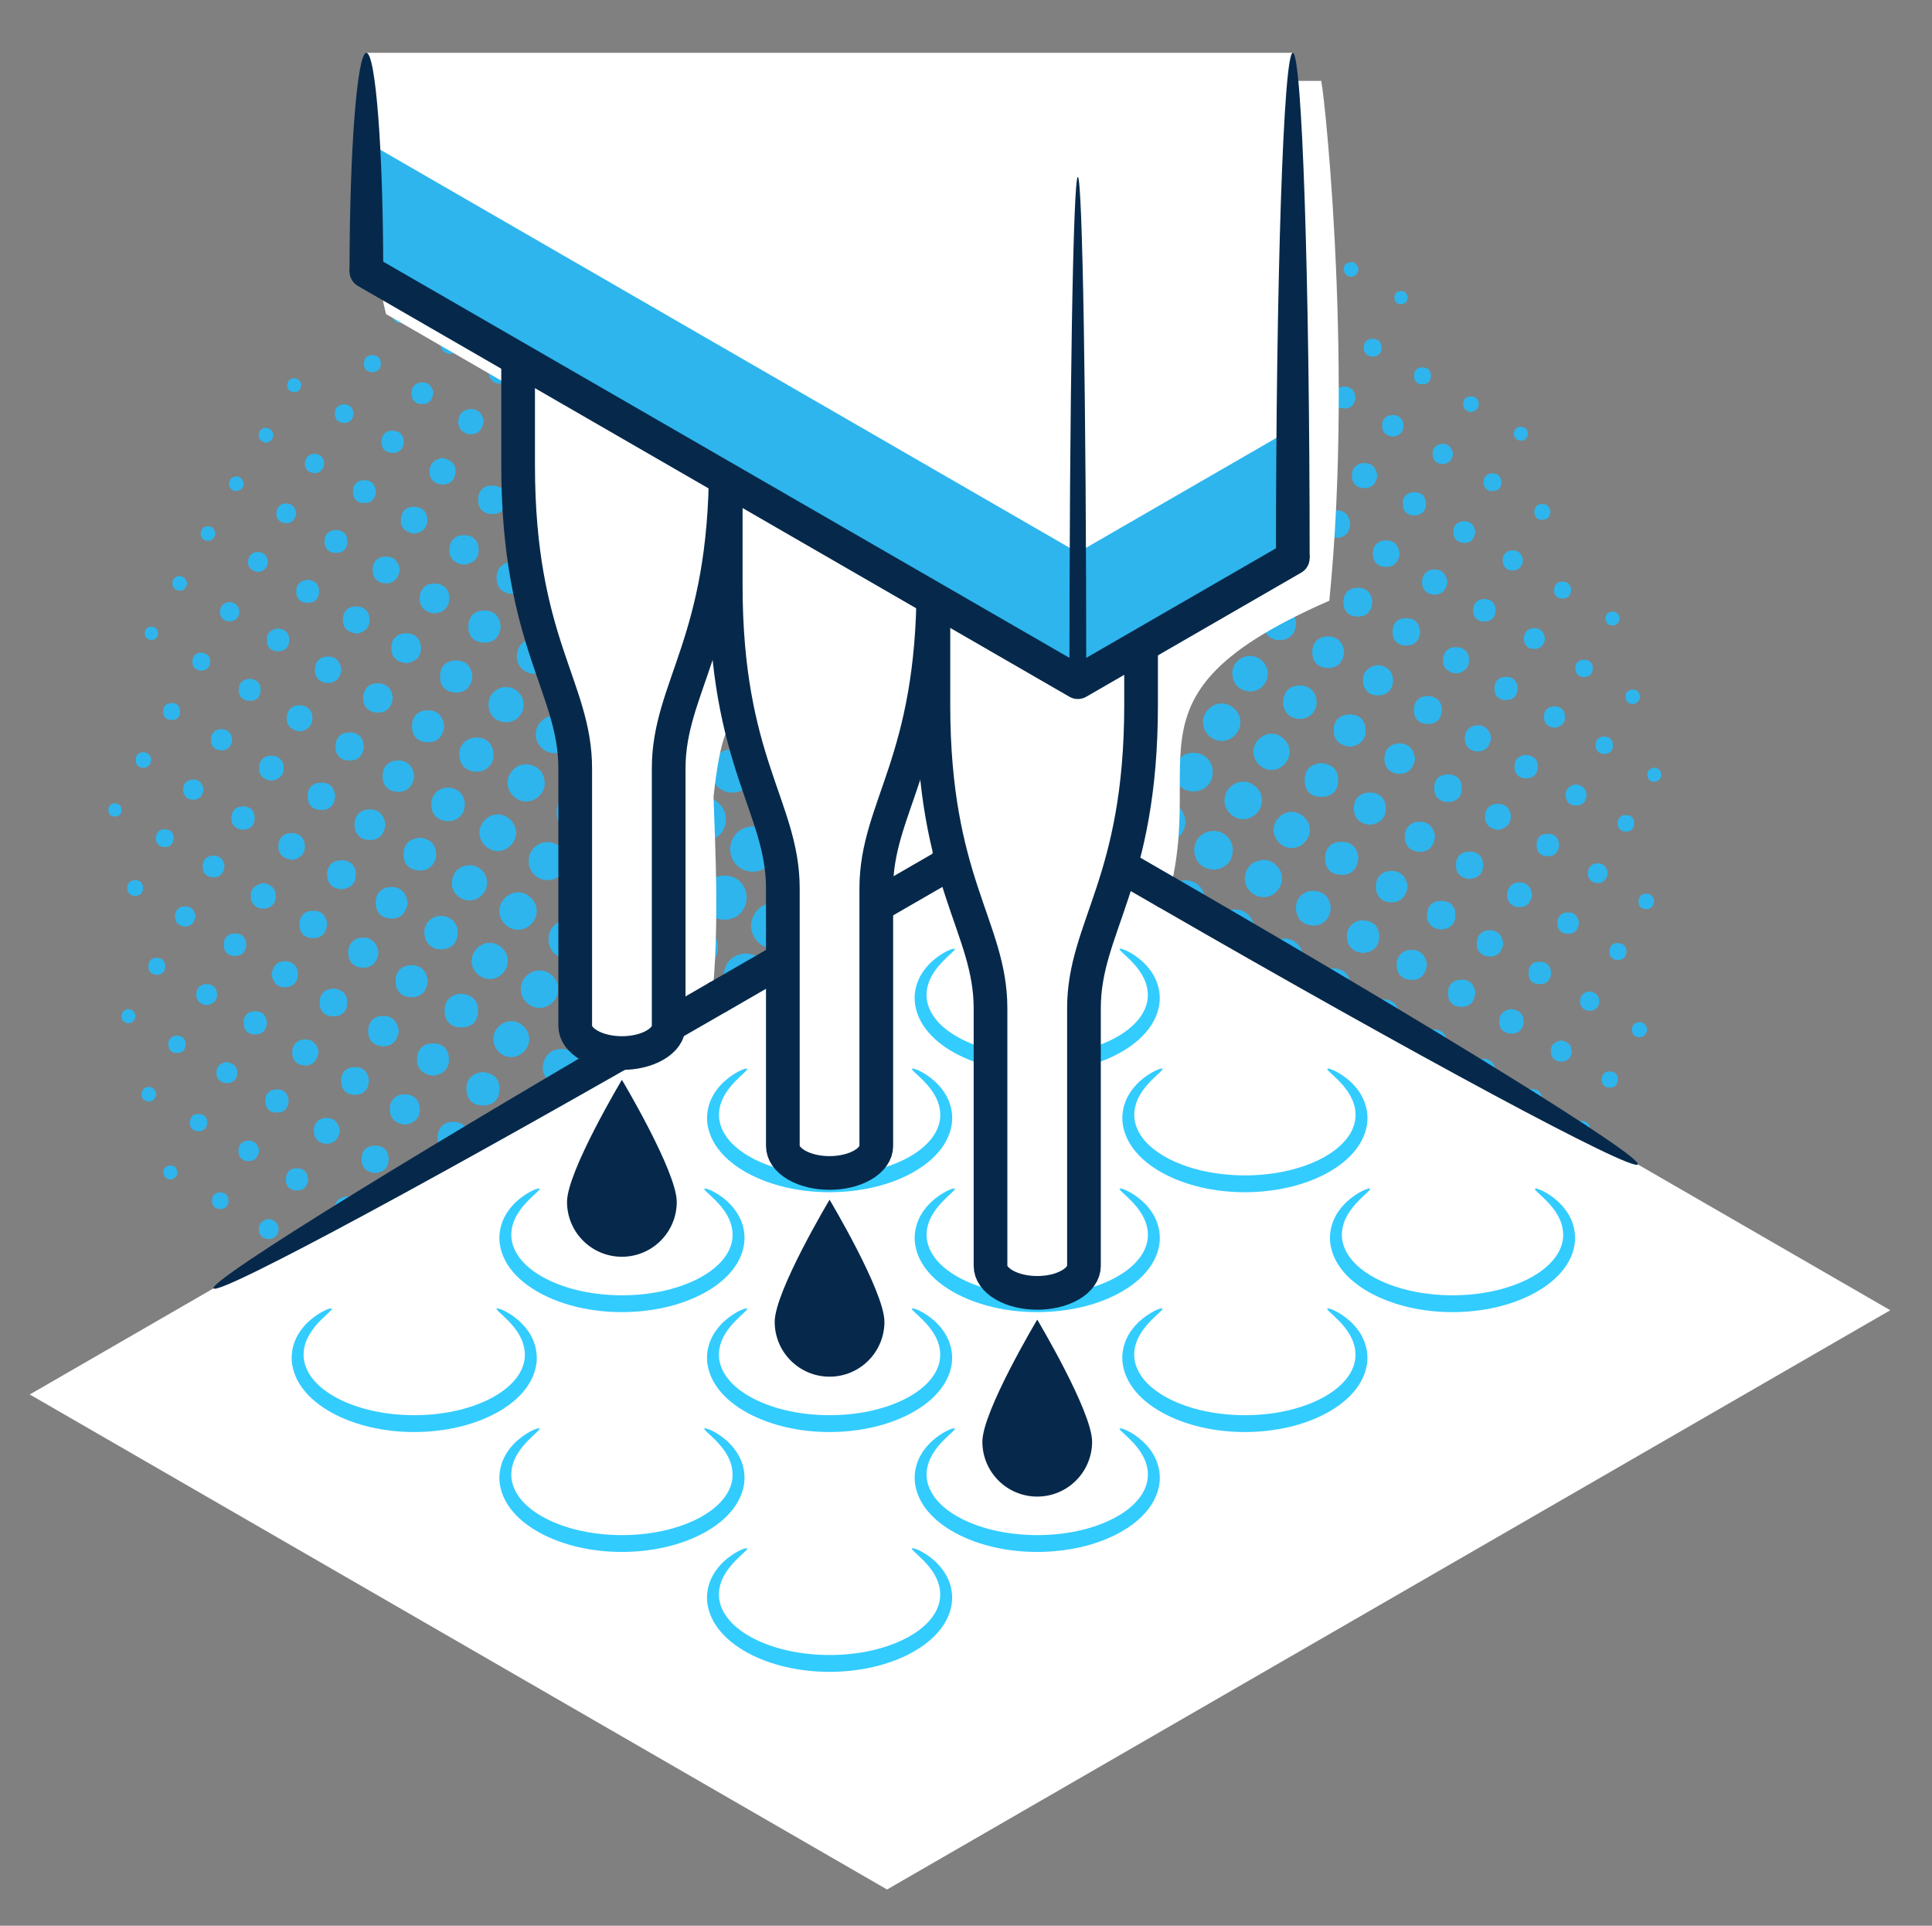 <?xml version="1.0" encoding="UTF-8"?><svg id="a" xmlns="http://www.w3.org/2000/svg" viewBox="0 0 344.03 342.88"><rect x="0" y="0" width="344.03" height="342.88" fill="#808080" stroke="none"/><defs><style>.b,.c{fill:#fff;}.d{fill:#2eb5ed;}.e{fill:#06294b;}.f{fill:#3cf;}.c,.g{stroke:#06294b;stroke-linecap:round;stroke-linejoin:round;stroke-width:6px;}.g{fill:none;}</style></defs><path class="d" d="M167.15,30.04c-.05-1.02,.57-1.68,1.59-1.73,1.02-.05,1.6,.57,1.76,1.62-.07,.98-.59,1.65-1.61,1.7-1.02,.05-1.69-.57-1.73-1.59Zm-8.59,19.72c1.38-.04,2.1-.97,2.26-2.32-.25-1.35-1-2.27-2.39-2.22-1.37,.05-2.25,.95-2.21,2.33,.04,1.37,.95,2.25,2.33,2.21Zm-49.52,59.92c-1.71,0-3.23,1.45-3.33,3.16-.1,1.79,1.41,3.44,3.22,3.51,1.8,.07,3.41-1.47,3.45-3.28,.03-1.8-1.53-3.39-3.34-3.39Zm54.75-68.88c1.22,.01,1.84-.71,1.98-2.03-.12-1.03-.65-1.82-1.89-1.87-1.2-.05-1.97,.58-2.05,1.79-.08,1.31,.61,2.1,1.95,2.11Zm-10.26,18.03c1.52-.02,2.28-.93,2.41-2.41-.08-1.49-.81-2.44-2.33-2.5-1.61-.07-2.59,.77-2.61,2.41-.02,1.63,.9,2.52,2.53,2.5Zm-15.56,27.02c1.85-.1,3.04-1.01,3.14-2.9,.09-1.86-.92-3.02-2.8-3.21-1.8-.19-3.31,1.19-3.28,2.99,.03,1.89,1.07,2.91,2.94,3.13Zm-20.14,35.66c2,.05,3.51-1.38,3.55-3.37,.05-2-1.38-3.51-3.37-3.55-2-.05-3.51,1.37-3.55,3.37-.05,2,1.37,3.51,3.37,3.55Zm44.31-57.46c1.69,.11,2.63-.9,2.87-2.58-.13-1.55-.93-2.6-2.5-2.7-1.68-.1-2.76,.89-2.83,2.56-.06,1.56,.89,2.61,2.45,2.71Zm-18.83,12.97c1.78-.04,2.81-1.01,2.93-2.78,.12-1.7-1.26-3.09-2.96-3-1.8,.1-2.68,1.16-2.83,2.61,0,1.9,1.25,3.2,2.85,3.17Zm-15.2,26.86c1.83-.06,3.3-1.64,3.24-3.47-.06-1.83-1.64-3.3-3.47-3.24-1.83,.06-3.3,1.64-3.24,3.47,.06,1.83,1.64,3.3,3.47,3.24Zm18.85-12.56c1.7,0,3.23-1.51,3.26-3.22,.03-1.7-1.45-3.25-3.16-3.32-1.68-.06-3.28,1.4-3.38,3.1-.11,1.78,1.49,3.45,3.28,3.44Zm-5.04,8.74c1.83,0,3.33-1.48,3.36-3.31,.03-1.83-1.43-3.36-3.26-3.41-1.83-.06-3.38,1.37-3.47,3.2-.09,1.92,1.45,3.54,3.37,3.53Zm10.02-17.9c1.89,0,3-1.05,3.02-2.94,.02-1.89-1.05-2.99-2.94-3.02-1.9-.03-2.88,1.08-3.08,3.06,.18,1.71,1.08,2.9,3,2.91Zm5.23-9.03c1.77,.07,2.87-.96,2.95-2.73,.08-1.79-1.01-2.73-2.81-3.03-1.65,.18-2.82,1.02-2.88,2.81-.06,1.77,.97,2.88,2.74,2.95Zm-24.34,21.8c1.78,.13,3.46-1.44,3.48-3.24,.02-1.7-1.47-3.25-3.18-3.3-1.69-.05-3.27,1.42-3.36,3.12-.09,1.68,1.35,3.29,3.06,3.41ZM173.79,22.38c.81,.05,1.24-.52,1.38-1.29-.15-.78-.57-1.32-1.39-1.3-.69,.02-1.18,.51-1.23,1.19-.06,.81,.45,1.36,1.24,1.4Zm-47.53,104.65c2.01,.19,3.94-1.53,4.02-3.58,.07-1.93-1.59-3.73-3.53-3.84-1.92-.11-3.74,1.52-3.89,3.48-.14,1.92,1.45,3.76,3.41,3.94ZM159.8,26.37c.94,.08,1.47-.43,1.6-1.38-.04-.93-.5-1.49-1.45-1.51-.83-.02-1.37,.44-1.45,1.26-.09,.92,.35,1.55,1.31,1.63Zm-11.45,41.59c1.66,.04,2.75-1.01,2.79-2.67,.05-1.67-1.04-2.58-2.68-2.85-1.63,.19-2.74,1.06-2.78,2.73-.04,1.66,1.01,2.75,2.67,2.79Zm-2.26-37.9c.92-.03,1.45-.59,1.46-1.51,0-1.05-.6-1.56-1.64-1.59-.89,.11-1.44,.6-1.44,1.53,0,1.05,.59,1.61,1.63,1.57Zm-5.16,9.24c1.23,0,1.95-.7,1.94-1.92,0-1.24-.78-1.83-1.99-1.92-1.18,.19-1.89,.85-1.82,2.08,.07,1.1,.75,1.76,1.86,1.77Zm-4.97,9.19c1.32-.16,2.13-.88,2.14-2.15,0-1.39-.85-2.25-2.24-2.21-1.39,.05-2.19,.96-2.09,2.35,.09,1.27,.96,1.92,2.19,2.01Zm-37.28,85.62c1.8,.03,3.37-1.49,3.4-3.29,.03-1.8-1.49-3.37-3.29-3.4-1.8-.03-3.37,1.49-3.39,3.29-.03,1.8,1.49,3.37,3.29,3.39Zm56.39-98.48c1.06-.09,1.63-.85,1.69-1.94-.23-1.04-.82-1.76-1.93-1.71-1.08,.04-1.79,.75-1.77,1.83,.02,1.2,.8,1.93,2,1.83Zm-34.44,39.77c1.65-.04,2.71-1.12,2.67-2.79-.03-1.67-1.15-2.54-2.78-2.73-1.64,.27-2.73,1.18-2.68,2.85,.05,1.66,1.13,2.71,2.79,2.67Zm4.99-9.09c1.64,0,2.44-.97,2.53-2.57-.16-1.62-1.05-2.5-2.67-2.44-1.5,.06-2.36,.95-2.38,2.45-.01,1.62,.89,2.55,2.51,2.55Zm5.11-8.69c1.28-.24,2.28-.93,2.27-2.45,0-1.38-.84-2.26-2.2-2.34-1.49-.09-2.44,.77-2.52,2.26-.08,1.51,.86,2.29,2.45,2.54Zm20.23-36.49c.73,.06,1.24-.42,1.31-1.11,.08-.83-.44-1.38-1.27-1.37-.71,0-1.11,.51-1.22,1.22,.08,.72,.48,1.2,1.19,1.25Zm-6.48,32.6c1.38-.13,2.32-.84,2.42-2.21,.1-1.5-.78-2.47-2.27-2.52-1.5-.04-2.41,.89-2.41,2.39,0,1.39,.93,2.12,2.26,2.34Zm-30.43,53.68c1.78,.02,3.37-1.6,3.32-3.37-.05-1.69-1.57-3.18-3.26-3.2-1.78-.02-3.37,1.6-3.32,3.37,.05,1.69,1.57,3.18,3.26,3.2Zm20.49-35.79c1.66-.13,2.54-1.14,2.76-2.77-.22-1.63-1.09-2.72-2.75-2.76-1.66-.04-2.66,1-2.84,2.63-.16,1.51,1.31,3.01,2.83,2.9Zm15.31-27.08c1.32-.11,2.07-.81,2.05-2.12-.02-1.31-.79-2.05-2.1-2.04-1.31,.02-2.05,.79-2.04,2.1,.01,1.32,.8,1.98,2.08,2.06Zm-10.38,18.19c1.61,.03,2.46-.89,2.63-2.58-.13-1.45-.88-2.47-2.52-2.48-1.6-.02-2.55,.87-2.58,2.48-.03,1.6,.87,2.55,2.47,2.58Zm-15.27,26.85c1.9-.01,2.85-1.16,3-3.15-.24-1.69-1.15-2.86-3.08-2.82-1.89,.04-2.97,1.13-2.95,3.02,.02,1.89,1.13,2.96,3.02,2.95Zm5.15-8.98c1.7,.11,3.08-1.28,2.98-2.97-.11-1.8-1.18-2.67-2.92-2.85-1.73,.21-2.83,1.1-2.84,2.9,0,1.78,1.01,2.8,2.79,2.92Zm-10.3,11.68c-1.72,.04-3.18,1.55-3.14,3.26,.04,1.72,1.55,3.18,3.26,3.14,1.72-.04,3.18-1.55,3.14-3.26-.04-1.72-1.55-3.18-3.26-3.14Zm39.23,33.56c-2.24-.03-3.96,1.62-4.01,3.85-.06,2.34,1.7,4.11,4.03,4.07,2.23-.03,3.9-1.73,3.89-3.97,0-2.24-1.68-3.93-3.91-3.95Zm21.51-51.3c1.78,.04,2.7-1.09,2.93-2.81-.24-1.73-1.16-2.84-2.94-2.81-1.65,.03-2.7,1.06-2.75,2.7-.06,1.77,1,2.88,2.76,2.92Zm-10.09,17.99c1.78,.03,3.38-1.57,3.34-3.35-.04-1.69-1.54-3.19-3.23-3.22-1.78-.03-3.38,1.57-3.34,3.35,.04,1.69,1.54,3.19,3.23,3.22Zm5.06-8.95c1.89,.03,2.99-1.05,3.03-2.94,.03-1.9-1.08-2.88-2.94-3.07-1.86,.14-3,1.08-3.02,2.99-.02,1.89,1.05,3,2.94,3.02Zm10.38-18.2c1.61,0,2.43-.96,2.55-2.54-.14-1.59-.97-2.53-2.58-2.52-1.61,.01-2.52,.94-2.51,2.55,0,1.61,.94,2.52,2.54,2.51Zm-30.81,54.31c2.05,.04,3.86-1.74,3.86-3.79,0-2.06-1.8-3.83-3.85-3.8-1.96,.03-3.67,1.71-3.74,3.67-.07,2.04,1.68,3.88,3.73,3.92Zm10.43-18.14c1.97-.03,3.42-1.55,3.36-3.52-.06-1.96-1.61-3.39-3.58-3.31-1.86,.08-3.24,1.53-3.25,3.4,0,1.97,1.49,3.45,3.46,3.42Zm-15.59,26.86c2.22,.09,4-1.55,4.05-3.76,.06-2.22-1.61-3.96-3.82-3.99-2.23-.03-3.94,1.66-3.93,3.88,0,2.13,1.59,3.79,3.7,3.88Zm40.92-72.05c1.37-.16,2.3-.88,2.37-2.23,.08-1.48-.82-2.42-2.29-2.47-1.37-.05-2.26,.83-2.35,2.17-.09,1.49,.86,2.27,2.26,2.52Zm-30.62,54.27c2-.02,3.64-1.73,3.58-3.72-.06-2-1.79-3.61-3.78-3.52-1.9,.09-3.45,1.7-3.46,3.6-.01,2,1.66,3.66,3.66,3.64Zm-15.17,18.82c-2.24,0-3.93,1.68-3.95,3.91-.03,2.24,1.62,3.96,3.85,4.01,2.34,.06,4.11-1.7,4.07-4.03-.03-2.23-1.73-3.9-3.97-3.89Zm23.77-13.69c2.01,.15,3.92-1.61,3.95-3.65,.04-1.93-1.65-3.7-3.6-3.78-1.93-.07-3.73,1.59-3.84,3.54-.11,1.92,1.52,3.74,3.48,3.89Zm5.27-9.13c2,0,3.46-1.45,3.47-3.45,0-2-1.45-3.46-3.45-3.47s-3.46,1.45-3.47,3.45c0,2,1.45,3.46,3.45,3.47Zm-10.26,18.15c2.19,.1,4-1.59,4.03-3.78,.03-2.1-1.57-3.82-3.66-3.91-2.19-.1-3.99,1.59-4.03,3.78-.03,2.1,1.57,3.82,3.66,3.91Zm15.51-26.91c1.81,.02,3.38-1.55,3.37-3.36-.01-1.81-1.61-3.36-3.42-3.31-1.71,.05-3.2,1.52-3.25,3.24-.06,1.8,1.49,3.41,3.3,3.43Zm16.49-50.57c1.35,.05,2.1-.69,2.08-2.04-.02-1.24-.77-1.85-1.98-1.93-1.21,.09-1.94,.71-1.96,1.95-.02,1.23,.64,1.97,1.87,2.02Zm-79.7,31.36c-1.71,.28-2.8,1.22-2.72,3.01,.08,1.77,1.18,2.8,2.95,2.73,1.77-.07,2.8-1.18,2.74-2.95-.06-1.79-1.21-2.65-2.97-2.8Zm84.91-40.51c1.05-.17,1.66-.77,1.59-1.79-.06-1.01-.74-1.62-1.76-1.56-1.01,.06-1.62,.74-1.56,1.76,.06,1.02,.75,1.53,1.72,1.58Zm5.02-9.34c.71,0,1.11-.51,1.22-1.22-.08-.72-.48-1.2-1.19-1.25-.73-.06-1.24,.42-1.31,1.11-.08,.83,.44,1.38,1.27,1.37Zm-49.51,67.64c1.83,0,3.36-1.51,3.37-3.34,0-1.83-1.51-3.36-3.34-3.37-1.83,0-3.36,1.51-3.37,3.34,0,1.83,1.51,3.36,3.34,3.37Zm-10.24,17.84c1.96-.04,3.65-1.78,3.61-3.73-.04-1.96-1.78-3.65-3.73-3.61-1.96,.04-3.65,1.78-3.61,3.73,.04,1.96,1.78,3.65,3.73,3.61Zm-8.68-12.17c-2-.01-3.47,1.44-3.48,3.44-.01,2,1.44,3.47,3.44,3.48,2,.01,3.47-1.44,3.48-3.44,.01-2-1.44-3.47-3.44-3.48Zm-5.11,8.72c-1.9,.03-3.5,1.58-3.57,3.49-.08,1.99,1.55,3.71,3.55,3.75,1.99,.04,3.68-1.61,3.69-3.61,0-2-1.67-3.66-3.66-3.63Zm18.91-5.4c2.01,.05,3.51-1.37,3.55-3.37,.05-2-1.38-3.51-3.37-3.55-2-.05-3.51,1.38-3.55,3.37-.05,2,1.38,3.51,3.37,3.55ZM182.83,27.53c.82-.04,1.32-.57,1.31-1.4,0-.95-.59-1.41-1.62-1.46-.66,.19-1.23,.58-1.21,1.43,.02,.95,.58,1.47,1.52,1.43Zm-10.56,18.47c1.41,.06,2.27-.74,2.26-2.16,0-1.29-.81-1.99-2.11-2.11-1.29,.1-2.1,.78-2.14,2.07-.04,1.29,.7,2.14,1.99,2.2Zm5.37-9.11c.92-.26,1.68-.8,1.64-1.92-.04-1.08-.73-1.8-1.82-1.78-1.2,.01-1.93,.78-1.84,1.99,.08,1.06,.84,1.64,2.02,1.72Zm-42.1,95.32c2.1-.05,3.74-1.73,3.75-3.83,.01-2.19-1.75-3.92-3.94-3.87-2.1,.05-3.74,1.73-3.75,3.83-.01,2.19,1.75,3.92,3.94,3.87Zm31.74-77.06c1.5,.07,2.29-.84,2.54-2.39-.18-1.31-.84-2.32-2.35-2.37-1.49-.05-2.41,.8-2.47,2.28-.06,1.49,.8,2.41,2.28,2.47Zm19.32-13.14c.93-.27,1.73-.84,1.63-2.1-.09-1.1-.77-1.76-1.87-1.76-1.23,0-1.95,.71-1.93,1.93,.01,1.24,.79,1.83,2.18,1.92Zm4.85-9.07c.92-.03,1.45-.59,1.46-1.51,0-1.05-.6-1.56-1.64-1.59-.89,.11-1.44,.6-1.44,1.53,0,1.05,.59,1.61,1.63,1.57Zm-10.17,18.22c1.39-.02,2.28-.91,2.24-2.29-.03-1.39-.97-2.11-2.32-2.24-1.38,.27-2.25,1.06-2.15,2.46,.09,1.25,.95,2.09,2.23,2.07Zm-20.46,36.25c1.71,.04,3.22-1.42,3.26-3.14,.04-1.71-1.42-3.22-3.14-3.26-1.71-.04-3.22,1.42-3.26,3.14-.04,1.71,1.42,3.22,3.14,3.26Zm-20.33,35.88c2.06,0,3.83-1.82,3.78-3.87-.04-1.96-1.73-3.66-3.69-3.72-2.05-.06-3.88,1.69-3.9,3.75-.03,2.05,1.76,3.85,3.81,3.84Zm25.39-45.03c1.72,.07,3.01-1.27,2.97-3.31-.17-1.42-1.07-2.46-2.88-2.53-1.72-.06-3.05,1.27-2.96,2.99,.09,1.78,1.09,2.77,2.87,2.84Zm10.3-17.99c1.64,.03,2.45-.91,2.55-2.5-.14-1.5-.91-2.4-2.43-2.41-1.63-.02-2.53,.88-2.52,2.51,.02,1.51,.88,2.37,2.39,2.4Zm-5.21,9.18c1.48,.23,3.05-1.19,3.01-2.71-.05-1.67-1.05-2.57-2.67-2.87-1.63,.14-2.74,1-2.86,2.63-.11,1.65,.9,2.69,2.52,2.94ZM28.04,170.55c-1.05-.05-1.64,.49-1.62,1.56,.02,.94,.57,1.41,1.63,1.47,.78-.08,1.36-.51,1.38-1.46,.02-.93-.45-1.51-1.39-1.56Zm17.91-68.68c.94-.17,1.71-.68,1.74-1.8,.02-.99-.62-1.67-1.57-1.77-1.11-.12-1.85,.55-1.95,1.62-.1,1.1,.61,1.72,1.78,1.95Zm9.88-17.64c1.1,.11,1.73-.56,1.93-1.65-.07-.97-.59-1.66-1.56-1.76-1.1-.11-1.82,.55-1.9,1.64-.07,.99,.57,1.68,1.53,1.77Zm-8.28-8.02c-.82-.14-1.38,.39-1.48,1.15-.11,.81,.45,1.26,1.31,1.49,.65-.16,1.24-.51,1.27-1.33,.03-.71-.46-1.2-1.11-1.31Zm-6.62,34.42c1.09-.03,1.75-.78,1.66-1.87-.08-.96-.77-1.5-1.73-1.58-1,.14-1.66,.69-1.69,1.67-.03,1.1,.67,1.81,1.76,1.78Zm-10.3,14.54c-.91,.01-1.5,.43-1.57,1.38-.07,.91,.37,1.55,1.31,1.64,1.02,.09,1.68-.4,1.7-1.48,.02-.94-.49-1.45-1.44-1.54Zm-10.15,17.84c-.72,.08-1.18,.47-1.18,1.2,0,.72,.45,1.18,1.18,1.18,.72,0,1.17-.45,1.18-1.18,0-.73-.46-1.11-1.17-1.2Zm6.55-31.42c-.73-.05-1.14,.39-1.27,1.12,.03,.69,.4,1.17,1.12,1.23,.73,.05,1.2-.38,1.25-1.1,.05-.73-.38-1.2-1.1-1.25Zm9,4.64c-1-.1-1.7,.41-1.77,1.45-.08,1.02,.48,1.61,1.53,1.74,1-.05,1.61-.55,1.64-1.59,.02-.91-.5-1.51-1.4-1.6Zm-10.49,17.71c-.82,0-1.37,.5-1.39,1.31-.03,.94,.55,1.5,1.48,1.45,.81-.04,1.24-.61,1.32-1.54-.19-.63-.56-1.22-1.41-1.22Zm16.6-46.51c.8-.07,1.21-.6,1.28-1.46-.26-.66-.68-1.27-1.5-1.12-.74,.13-1.28,.68-1.11,1.51,.13,.65,.61,1.14,1.33,1.08Zm68.29,5.71c1.72,.02,3.05-1.28,2.97-3-.08-1.8-1.13-2.69-2.86-2.89-1.76,.14-2.84,1-2.98,2.79-.13,1.71,1.16,3.07,2.87,3.09Zm-39.06-35.61c.83,0,1.35-.49,1.4-1.31,.06-.95-.5-1.44-1.53-1.56-.68,.14-1.27,.5-1.3,1.35-.04,.94,.48,1.51,1.43,1.52Zm5.23-9.02c.65-.12,1.14-.6,1.09-1.32-.06-.8-.59-1.22-1.45-1.3-.65,.25-1.26,.66-1.13,1.48,.12,.75,.67,1.28,1.5,1.13Zm-25.61,41.13c-.99-.04-1.67,.6-1.78,1.56-.13,1.11,.54,1.85,1.6,1.96,1.09,.11,1.72-.6,1.95-1.69-.11-1.06-.67-1.79-1.77-1.83Zm-14.09,6.65c.81,.11,1.26-.45,1.47-1.22-.09-.78-.5-1.32-1.31-1.36-.71-.04-1.2,.45-1.31,1.11-.14,.82,.39,1.38,1.15,1.48Zm-4.96,8.88c.81,.05,1.24-.52,1.38-1.29-.15-.78-.58-1.32-1.39-1.3-.69,.02-1.18,.51-1.23,1.19-.06,.81,.45,1.36,1.24,1.4Zm17.65,10.78c1.22-.03,1.91-.74,1.92-1.96,.01-1.35-.76-2-2.06-2.06-1.23,.12-1.93,.76-1.94,1.99,0,1.34,.75,2.07,2.08,2.04Zm2.79-46.12c.72,.04,1.13-.47,1.28-1.18-.04-.71-.44-1.2-1.13-1.29-.73-.1-1.26,.36-1.36,1.05-.12,.83,.38,1.38,1.21,1.42Zm131.2,18.88c1.86-.02,2.98-1.02,3.17-2.88,.18-1.77-1.21-3.26-3.12-3.31-1.71,.11-2.85,1.03-3.04,2.9-.18,1.77,1.21,3.31,2.99,3.29ZM33.03,161.37c-1.09-.04-1.81,.66-1.86,1.74-.04,1.09,.66,1.81,1.74,1.86,1.1,.04,1.7-.68,1.9-1.75-.12-1.06-.69-1.81-1.78-1.84Zm28.28-89.38c-1.02,0-1.67,.62-1.68,1.64-.01,1.02,.62,1.66,1.64,1.68,1.02,.01,1.59-.63,1.7-1.64-.1-1.02-.64-1.67-1.67-1.68ZM22.96,179.69c-.73-.06-1.24,.42-1.31,1.11-.08,.83,.44,1.38,1.27,1.37,.71,0,1.11-.51,1.22-1.22-.08-.72-.48-1.2-1.19-1.25Zm20.29-36.1c-1.31,.01-2.05,.78-2.04,2.09,.01,1.32,.8,1.98,2.15,2.07,1.24-.13,2.01-.81,1.99-2.13-.02-1.31-.79-2.06-2.1-2.04Zm15.26-26.68c-1.5-.04-2.43,.86-2.44,2.36,0,1.38,.87,2.27,2.24,2.32,1.52,.06,2.29-.9,2.5-2.34-.19-1.38-.91-2.31-2.3-2.34Zm18.78-7.69c1.55-.12,2.6-.92,2.71-2.48,.11-1.68-.87-2.77-2.55-2.84-1.56-.07-2.61,.88-2.72,2.44-.11,1.69,.89,2.63,2.56,2.88Zm-39.35,46.99c1.22,.05,1.87-.66,2.05-1.99-.14-1.02-.65-1.84-1.9-1.87-1.22-.03-1.95,.64-2,1.85-.04,1.21,.63,1.95,1.85,2Zm30.84-57.11c-1.49-.02-2.4,.85-2.42,2.33-.03,1.49,.84,2.39,2.33,2.43,1.5,.04,2.27-.88,2.5-2.46-.21-1.28-.89-2.28-2.4-2.3Zm3.59,18.99c1.59-.22,2.6-1.09,2.59-2.66,0-1.68-1.05-2.71-2.73-2.67-1.56,.04-2.55,1.05-2.55,2.61,0,1.69,1.07,2.57,2.69,2.71Zm-38.02,20.71c-1.08,.04-1.78,.76-1.74,1.86,.04,1.08,.76,1.78,1.86,1.74,1.09-.04,1.66-.78,1.78-1.85-.2-1.07-.8-1.8-1.9-1.75Zm-10.36,17.91c-.82,.03-1.32,.56-1.33,1.38,0,.95,.57,1.41,1.48,1.47,.83-.13,1.34-.58,1.34-1.41,0-.95-.56-1.48-1.5-1.45Zm5.35-9.06c-.91,0-1.5,.52-1.57,1.43-.08,1.01,.45,1.68,1.48,1.74,1.02,.06,1.59-.52,1.71-1.57-.07-.99-.59-1.6-1.63-1.6Zm9.95-14.05c1.24,.09,1.89-.66,2.07-1.83-.1-1.13-.68-1.86-1.78-1.93-1.23-.08-1.99,.63-2.03,1.86-.04,1.11,.65,1.83,1.74,1.91Zm15.44-30.35c-1.34,.14-2.04,.88-1.98,2.19,.06,1.2,.78,1.9,1.99,1.9,1.32,.01,2.08-.72,2.08-2.05,0-1.34-.8-1.98-2.09-2.05Zm-10.45,21.52c1.31,.1,2.11-.59,2.13-1.93,.02-1.22-.69-1.85-1.87-1.99-1.2,.06-1.96,.63-2.03,1.85-.07,1.2,.56,1.98,1.76,2.07Zm9.23,.82c-1.48-.1-2.44,.83-2.46,2.3-.02,1.37,.91,2.11,2.25,2.34,1.35-.16,2.27-.88,2.34-2.25,.07-1.38-.8-2.31-2.13-2.4Zm10.06-12.78c1.27-.23,2.25-.93,2.24-2.45-.01-1.49-.89-2.38-2.38-2.38-1.49,0-2.37,.89-2.38,2.38,0,1.5,.92,2.26,2.52,2.45Zm2.68-46.54c.9-.02,1.49-.44,1.56-1.39,.06-.92-.38-1.55-1.32-1.63-1.02-.09-1.67,.41-1.69,1.49-.02,.94,.5,1.45,1.45,1.53Zm24.99,39.47c1.77,.02,2.85-1.04,2.87-2.82,.03-1.79-1.09-2.7-2.81-2.94-1.74,.2-2.87,1.09-2.88,2.88,0,1.78,1.04,2.85,2.82,2.87Zm-21.34-25.1c1.23,.02,1.88-.69,2.01-1.9-.05-1.21-.63-1.98-1.87-2.05-1.22-.07-2.01,.56-2.1,1.78-.09,1.33,.59,2.14,1.96,2.16Zm17.88,5.82c-1.59-.06-2.58,.81-2.64,2.42-.06,1.59,.81,2.57,2.42,2.64,1.6,.07,2.49-.83,2.67-2.42-.07-1.57-.83-2.57-2.45-2.63Zm13.77,1.5c1.63-.2,2.72-1.07,2.78-2.73,.05-1.66-.98-2.66-2.61-2.86-1.49-.18-3.02,1.3-2.92,2.8,.11,1.66,1.12,2.54,2.75,2.78Zm4.99-8.82c1.68,.02,2.72-1.01,2.71-2.69-.01-1.56-1.01-2.56-2.57-2.59-1.69-.03-2.58,1.03-2.75,2.65,.19,1.6,1.05,2.61,2.62,2.63Zm16.6-50.46c.83,.06,1.28-.49,1.46-1.26-.02-.84-.45-1.39-1.24-1.5-.83-.12-1.41,.37-1.53,1.16-.14,.93,.39,1.54,1.32,1.6Zm-15.04,27.09c1.32-.01,1.98-.8,2.06-2.08-.11-1.32-.81-2.07-2.12-2.05-1.31,.02-2.05,.79-2.04,2.1,.02,1.31,.79,2.05,2.1,2.04Zm10.01-18.17c1.02,.03,1.6-.6,1.74-1.7-.11-.91-.62-1.6-1.65-1.62-1.02-.02-1.68,.6-1.71,1.61-.03,1.02,.59,1.68,1.61,1.71Zm-4.97,9.12c1.24-.01,1.83-.79,1.91-2-.19-1.18-.86-1.89-2.09-1.8-1.1,.07-1.76,.76-1.76,1.87,0,1.23,.71,1.95,1.93,1.93Zm-7.84,55.31c1.89-.07,2.93-1.22,2.87-3.1-.06-1.91-1.24-2.81-3.11-2.91-1.85,.23-2.93,1.25-2.86,3.14,.07,1.89,1.22,2.93,3.1,2.87Zm31.75-77.23c.83,.05,1.26-.5,1.46-1.4-.16-.64-.52-1.26-1.34-1.29-.82-.03-1.36,.49-1.4,1.29-.05,.82,.48,1.35,1.28,1.4Zm-4.89,9.19c1.01-.06,1.62-.74,1.56-1.76-.06-1.02-.75-1.53-1.7-1.58-1.09,.16-1.68,.77-1.62,1.79,.06,1.02,.74,1.62,1.76,1.55Zm-32.09,70.85c-1.78,.04-3.18,1.52-3.01,3.29,.18,1.86,1.31,2.8,3.13,2.92,1.87-.2,2.94-1.2,3.04-3.06,.09-1.77-1.38-3.19-3.16-3.15Zm16.56-43.76c1.5,0,2.42-.91,2.39-2.41-.02-1.38-.91-2.25-2.28-2.28-1.52-.02-2.27,.94-2.47,2.54,.3,1.16,.95,2.15,2.36,2.15Zm-4.88,9.04c1.49-.16,2.37-.95,2.37-2.47,0-1.63-.93-2.52-2.55-2.48-1.51,.04-2.36,.92-2.36,2.43,0,1.65,.95,2.43,2.55,2.52Zm15.29-26.97c1.23,0,1.84-.74,1.95-1.94-.12-1.19-.74-1.92-1.97-1.91-1.22,.01-1.92,.72-1.91,1.94,0,1.22,.72,1.92,1.94,1.91Zm-4.87,8.87c1.27-.09,1.93-.95,2.02-2.17-.15-1.33-.87-2.14-2.14-2.15-1.39-.01-2.26,.84-2.22,2.23,.04,1.39,.96,2.19,2.34,2.1Zm-29.15,25.64c-1.6-.16-2.64,.61-2.76,2.25-.12,1.48,.62,2.47,2.14,2.63,1.61,.17,2.55-.64,2.8-2.19,0-1.53-.65-2.54-2.17-2.69Zm-28.15,11.91c1.34,0,1.99-.79,2.06-2.08-.13-1.34-.87-2.05-2.18-1.99-1.2,.05-1.9,.78-1.91,1.98-.02,1.32,.71,2.09,2.04,2.09Zm8.96,5.46c1.28-.24,2.28-.93,2.27-2.45,0-1.38-.84-2.26-2.2-2.34-1.49-.09-2.44,.77-2.52,2.26-.08,1.51,.86,2.29,2.45,2.54Zm-14.12,3.42c1.31,.05,2.11-.65,2.15-1.98,.03-1.33-.73-2.02-2.11-2.12-1.22,.13-1.99,.8-1.96,2.13,.03,1.21,.72,1.93,1.93,1.97Zm35.8-62.47c.68-.11,1.08-.61,1.1-1.32-.17-.7-.58-1.21-1.31-1.15-.81,.07-1.32,.61-1.17,1.45,.12,.69,.66,1.13,1.38,1.02Zm-18.34,33.86c-.21-.95-.72-1.77-1.99-1.74-1.22,.03-1.92,.72-1.91,1.94,0,1.22,.72,1.92,1.94,1.91,1.23,0,1.84-.74,1.96-2.12Zm3.16-6.81c1.05-.22,1.76-.81,1.73-1.91-.03-1.08-.73-1.8-1.81-1.78-1.2,.01-1.93,.78-1.84,1.99,.08,1.07,.84,1.64,1.93,1.71Zm5.02-9.1c1.02-.05,1.54-.72,1.61-1.7-.15-1.05-.74-1.67-1.76-1.62-1.02,.05-1.63,.71-1.59,1.73,.05,1.02,.71,1.63,1.73,1.59Zm5.12-9.11c.82-.07,1.29-.59,1.29-1.42,0-.96-.55-1.43-1.59-1.49-.8,.14-1.37,.61-1.3,1.57,.07,.96,.68,1.42,1.6,1.34Zm3.89,14.48c.95-.18,1.74-.71,1.74-1.96,0-1.21-.66-1.94-1.87-1.97-1.33-.04-2.07,.7-2.03,2.03,.03,1.22,.79,1.81,2.16,1.9Zm14.86-27.05c.83,.05,1.26-.51,1.44-1.29-.09-.8-.51-1.35-1.32-1.39-.82-.04-1.35,.49-1.4,1.29-.04,.82,.48,1.35,1.28,1.4Zm-5.13,9.12c1.01,.09,1.62-.47,1.75-1.52-.04-.99-.54-1.61-1.58-1.65-.92-.03-1.52,.49-1.61,1.38-.11,1,.4,1.7,1.43,1.79Zm-20.35,35.94c1.39,.08,2.17-.83,2.4-2.27-.2-1.27-.91-2.21-2.31-2.21-1.28,0-2.14,.83-2.22,2.08-.09,1.39,.76,2.33,2.13,2.4Zm14.11-3.64c1.43-.23,2.34-1.01,2.28-2.52-.06-1.49-.98-2.34-2.47-2.29-1.48,.06-2.34,.98-2.29,2.46,.05,1.5,1.01,2.22,2.48,2.34Zm1.12-23.19c1.2,.14,1.98-.57,2.05-1.76,.06-1.1-.67-1.7-1.72-1.92-1.09,.07-1.83,.64-1.94,1.7-.12,1.09,.55,1.85,1.6,1.98Zm-20.16,31.06c-1.22,.19-2.21,.81-2.32,2.18-.12,1.48,.76,2.44,2.22,2.53,1.37,.09,2.28-.77,2.41-2.1,.14-1.49-.8-2.29-2.3-2.61Zm24.06-16.68c1.38-.04,2.1-.97,2.26-2.32-.25-1.35-1-2.27-2.39-2.22-1.37,.05-2.25,.96-2.21,2.33,.04,1.37,.95,2.25,2.33,2.21Zm-13.83,3.45c1.29,.04,2.13-.7,2.19-1.99,.06-1.41-.75-2.26-2.17-2.25-1.29,.01-1.99,.82-2.1,2.11,.1,1.29,.78,2.1,2.08,2.14Zm-40.64,66.24c-1.38-.03-2.27,.82-2.28,2.19-.02,1.38,.88,2.11,2.22,2.27,1.38-.2,2.23-.97,2.19-2.34-.04-1.25-.87-2.08-2.13-2.11Zm210.82-14.62c1.37-.16,2.3-.88,2.37-2.23,.08-1.48-.82-2.42-2.29-2.47-1.37-.05-2.26,.83-2.35,2.17-.09,1.49,.86,2.27,2.26,2.52Zm5.19-9.27c1.22-.04,1.9-.76,1.91-1.97,0-1.35-.78-2-2.08-2.05-1.22,.13-1.92,.78-1.92,2,0,1.34,.76,2.06,2.09,2.02Zm10.2-18.1c.95,0,1.41-.57,1.47-1.48-.13-.83-.58-1.34-1.41-1.34-.95,0-1.48,.56-1.45,1.5,.03,.82,.56,1.32,1.38,1.33Zm-5.19,9.02c1.09-.03,1.66-.78,1.79-1.84-.2-1.07-.79-1.8-1.89-1.75-1.08,.04-1.78,.76-1.74,1.85,.04,1.08,.76,1.78,1.85,1.74Zm-15.49,27.3c1.58,.16,2.63-.58,2.78-2.21,.15-1.59-.67-2.52-2.25-2.76-1.6,.02-2.61,.73-2.69,2.37-.08,1.47,.66,2.45,2.16,2.6Zm-39.12,41.89c-1.88,.04-3.29,1.44-3.34,3.31-.05,1.98,1.4,3.5,3.37,3.52,1.97,.02,3.47-1.46,3.46-3.43,0-1.97-1.51-3.44-3.49-3.4Zm14.05,2.8c1.72-.04,3.2-1.57,3.17-3.29-.04-1.72-1.57-3.2-3.29-3.17-1.72,.04-3.2,1.57-3.17,3.29,.04,1.72,1.57,3.2,3.29,3.17Zm20.3-35.8c1.66,.04,2.56-1.03,2.82-2.66-.18-1.61-1.05-2.71-2.7-2.74-1.65-.03-2.72,1.01-2.76,2.65-.04,1.65,1.01,2.72,2.65,2.76Zm-5.11,9.09c1.71-.28,2.8-1.22,2.72-3.01-.08-1.77-1.18-2.8-2.95-2.73-1.77,.07-2.8,1.18-2.74,2.95,.06,1.79,1.21,2.65,2.97,2.8Zm13.9-4.02c1.49-.17,2.37-.96,2.35-2.48-.01-1.64-.94-2.51-2.56-2.47-1.51,.04-2.35,.94-2.35,2.44,0,1.65,.97,2.42,2.56,2.5Zm15.23-27.28c1.21,.01,1.82-.76,1.94-1.92-.19-1.08-.77-1.8-1.86-1.8-1.2,0-1.93,.73-1.9,1.93,.03,1.08,.73,1.77,1.82,1.78Zm-4.97,9.09c1.32-.01,1.98-.8,2.06-2.08-.11-1.32-.81-2.07-2.12-2.05-1.31,.02-2.05,.79-2.04,2.1,.02,1.31,.79,2.05,2.1,2.04Zm10-18.08c.93,.03,1.46-.46,1.57-1.48-.02-.82-.41-1.45-1.36-1.52-.91-.08-1.56,.33-1.66,1.28-.11,1.02,.37,1.69,1.45,1.73Zm-15.12,27.22c1.49,.02,2.24-.94,2.45-2.46-.28-1.21-.95-2.18-2.33-2.18-1.48,0-2.39,.91-2.37,2.38,.02,1.35,.91,2.24,2.26,2.26Zm-43.18,28.14c-1.86,.01-3.33,1.48-3.35,3.34-.02,1.95,1.57,3.49,3.52,3.41,1.85-.07,3.27-1.6,3.23-3.46-.04-1.85-1.54-3.3-3.4-3.29Zm14.04-3.31c-1.77-.12-3.26,1.34-3.18,3.11,.09,1.86,1.14,2.93,3,3.06,1.77,.12,3.21-1.34,3.19-3.22-.16-1.74-1.15-2.83-3.01-2.95Zm4.88-8.74c-1.78,.04-2.83,1.06-2.87,2.84-.05,1.89,.99,3.01,2.89,3.05,1.91,.04,2.87-1.09,3.05-3.09-.25-1.67-1.14-2.84-3.08-2.79Zm13.88,1.78c1.67,.08,2.59-.97,2.84-2.64-.18-1.62-1.06-2.7-2.73-2.71-1.55-.01-2.58,.97-2.67,2.5-.1,1.66,.91,2.77,2.56,2.85Zm18.02-73.19c.73,.06,1.24-.42,1.31-1.11,.08-.83-.44-1.38-1.27-1.37-.71,0-1.11,.51-1.22,1.22,.08,.72,.48,1.2,1.19,1.25Zm-45.74,81.28c1.79,0,3.35-1.6,3.3-3.39-.04-1.79-1.68-3.39-3.45-3.23-1.92,.18-3.05,1.32-3.17,3.25-.11,1.79,1.52,3.37,3.31,3.36Zm-14.03-3.01c-1.98,.05-3.45,1.57-3.43,3.56,.02,1.99,1.5,3.48,3.5,3.49,2.08,.02,3.63-1.59,3.55-3.68-.08-1.98-1.63-3.42-3.62-3.37Zm46-74.12c1.09-.04,1.66-.78,1.78-1.84-.2-1.07-.8-1.8-1.9-1.75-1.08,.04-1.78,.76-1.74,1.86,.04,1.08,.76,1.78,1.86,1.74Zm-47.3,86.58c.04-1.96-1.62-3.67-3.59-3.71-1.96-.04-3.67,1.62-3.71,3.59-.04,1.96,1.62,3.67,3.59,3.71,1.96,.04,3.67-1.62,3.71-3.59Zm52.35-95.84c.79-.15,1.32-.59,1.31-1.42-.01-.82-.52-1.36-1.34-1.37-.94-.01-1.5,.57-1.43,1.51,.06,.8,.62,1.23,1.45,1.28Zm-20.12,36.42c1.59-.04,2.38-1.04,2.49-2.6-.16-1.58-1-2.52-2.59-2.52-1.58,0-2.54,.91-2.57,2.49-.03,1.7,.97,2.67,2.67,2.63Zm5.97,45.29c-1.78-.01-2.88,1.07-2.86,2.85,.01,1.66,1.07,2.71,2.72,2.75,1.79,.04,2.71-1.1,2.95-2.94-.3-1.49-1.12-2.64-2.8-2.65Zm-1.11-54.13c1.51,.06,2.28-.89,2.49-2.34-.19-1.46-.95-2.4-2.46-2.38-1.38,.01-2.25,.86-2.32,2.23-.07,1.49,.8,2.44,2.28,2.49Zm5.2-9.17c1.32-.05,1.95-.87,2-2.14-.15-1.33-.88-2.05-2.19-1.99-1.32,.05-2.02,.86-1.97,2.16,.05,1.32,.86,2.02,2.16,1.97Zm8.8,4.9c1.23,0,1.84-.74,1.96-2.12-.21-.95-.72-1.77-1.99-1.74-1.22,.03-1.92,.72-1.91,1.94,0,1.22,.72,1.92,1.94,1.91Zm-10.35,18.27c1.53,.01,2.32-.87,2.48-2.34-.08-1.51-.8-2.47-2.34-2.53-1.64-.06-2.58,.83-2.57,2.48,.01,1.52,.9,2.38,2.42,2.39Zm-20.33,36.07c1.72-.04,3.2-1.57,3.17-3.29-.04-1.72-1.58-3.2-3.29-3.17-1.72,.04-3.2,1.57-3.17,3.29,.04,1.72,1.57,3.2,3.29,3.17Zm35.76-63.56c1.04-.03,1.53-.68,1.55-1.67-.15-1.05-.76-1.58-1.77-1.49-.9,.07-1.43,.66-1.42,1.57,.01,1.03,.61,1.62,1.64,1.59Zm-10.47,18.42c1.39,.08,2.17-.83,2.39-2.2-.17-1.35-.9-2.26-2.3-2.27-1.28-.01-2.14,.82-2.23,2.08-.09,1.39,.76,2.33,2.13,2.4Zm-9.99,17.95c1.66-.02,2.71-1.07,2.68-2.73-.03-1.67-1.14-2.53-2.75-2.67-1.67,.28-2.69,1.23-2.6,2.9,.09,1.53,1.12,2.52,2.67,2.51Zm-10.03,12.06c-1.86,.14-3,1.08-3.02,2.99-.02,1.89,1.05,3,2.94,3.02,1.89,.03,2.99-1.05,3.03-2.94,.03-1.9-1.08-2.88-2.94-3.07Zm5.22-2.91c1.52-.32,2.68-1.17,2.62-2.99-.07-1.77-1.14-2.82-2.92-2.77-1.77,.04-2.81,1.14-2.78,2.91,.04,1.79,1.18,2.67,3.08,2.85Zm29.9,28.55c1.37,.08,2.15-.78,2.37-2.17-.14-1.33-.86-2.22-2.24-2.24-1.26-.02-2.11,.78-2.21,2.03-.1,1.38,.72,2.3,2.08,2.38Zm24.33-22.36c.69-.12,1.13-.66,1.02-1.38-.11-.68-.6-1.08-1.32-1.1-.7,.17-1.21,.58-1.15,1.31,.07,.81,.61,1.32,1.45,1.17Zm-1.6,22.73c.82,0,1.25-.56,1.37-1.37-.09-.81-.52-1.35-1.34-1.4-.83-.05-1.39,.46-1.45,1.25-.08,.93,.48,1.52,1.42,1.51Zm-8.85-4.66c1.09,.12,1.73-.59,1.96-1.67-.1-1.06-.65-1.79-1.75-1.84-.99-.05-1.67,.58-1.79,1.54-.14,1.11,.53,1.86,1.58,1.97Zm-1.29,22.75c.99,.03,1.66-.62,1.72-1.59,.07-1.1-.62-1.71-1.72-1.87-.95,.12-1.64,.65-1.7,1.62-.06,1.1,.61,1.81,1.7,1.84Zm6.46-31.89c.92-.04,1.47-.49,1.49-1.45,.02-.94-.49-1.49-1.43-1.51-.94-.02-1.49,.49-1.51,1.43-.02,.94,.49,1.45,1.45,1.52Zm-100.69-68.48c1.79-.05,2.82-1.15,2.78-2.94-.04-1.81-1.19-2.68-2.96-2.84-1.73,.26-2.82,1.19-2.76,3,.06,1.79,1.15,2.83,2.94,2.77Zm80.3,104.43c1.28,.03,2.12-.76,2.18-2.03,.07-1.39-.76-2.17-2.16-2.34-1.26,.12-2.11,.79-2.17,2.07-.06,1.39,.75,2.27,2.15,2.3Zm5.27-12.79c-1.31-.1-2.16,.54-2.21,1.9-.05,1.33,.68,2.09,2.02,2.09,1.22,0,1.87-.7,2-1.89-.03-1.22-.59-2.01-1.81-2.1Zm4.85-4.98c1.24,0,1.83-.78,1.92-1.99-.19-1.18-.85-1.89-2.08-1.82-1.1,.07-1.76,.75-1.77,1.86,0,1.23,.7,1.95,1.92,1.94Zm-15.21,22.26c-1.39,.03-2.11,.97-2.24,2.32,.27,1.38,1.06,2.25,2.46,2.15,1.25-.09,2.09-.95,2.07-2.23-.02-1.39-.91-2.28-2.29-2.24Zm12.57,22.74c.92,0,1.48-.53,1.51-1.45,.04-1.04-.53-1.58-1.53-1.65-.95,.07-1.52,.54-1.55,1.47-.03,1.04,.52,1.63,1.57,1.63Zm10-17.61c.83,.04,1.38-.4,1.48-1.22,.12-.92-.32-1.57-1.27-1.66-.93-.1-1.49,.39-1.63,1.33,.02,.93,.46,1.51,1.42,1.55Zm-4.89,5.93c-.92-.04-1.53,.41-1.6,1.35-.07,1.03,.45,1.66,1.52,1.66,.94,0,1.43-.53,1.51-1.62-.07-.75-.48-1.35-1.43-1.39Zm10.17-14.91c.83,.05,1.26-.51,1.43-1.29-.09-.8-.51-1.36-1.32-1.4-.82-.04-1.36,.49-1.4,1.29-.04,.82,.48,1.35,1.29,1.4Zm-13.95,.59c-1.07,.2-1.79,.78-1.78,1.88,0,1.2,.75,1.92,1.95,1.88,1.08-.04,1.77-.75,1.77-1.83,0-1.21-.77-1.81-1.93-1.93Zm-10.07,21.37c1.21-.08,1.78-.86,1.81-2.08-.16-1.16-.81-1.84-2.03-1.81-1.21,.03-1.9,.73-1.9,1.94,0,1.34,.8,2.03,2.12,1.95Zm-5.22,8.91c1.23,.02,1.88-.69,2.01-1.9-.05-1.21-.63-1.98-1.87-2.05-1.22-.07-2.01,.56-2.1,1.78-.09,1.33,.59,2.14,1.96,2.16Zm25.56-47.64c-.92-.05-1.53,.4-1.6,1.34-.08,1.03,.44,1.66,1.51,1.67,.94,0,1.44-.52,1.51-1.48-.03-.9-.47-1.47-1.41-1.52Zm-.99-56.54c.71-.05,1.11-.53,1.19-1.25-.1-.72-.51-1.22-1.22-1.23-.83,0-1.35,.54-1.28,1.36,.06,.69,.57,1.17,1.3,1.11Zm-10.34,18.21c1.1-.18,1.82-.77,1.82-1.88,0-1.23-.73-1.95-1.96-1.92-1.11,.03-1.79,.73-1.81,1.84-.01,1.24,.76,1.85,1.95,1.96Zm-34.03,34.3c-1.69-.13-3.09,1.24-3.01,2.94,.09,1.8,1.15,2.69,2.88,2.88,1.74-.19,2.85-1.07,2.88-2.87,.03-1.78-.98-2.81-2.75-2.95Zm28.84-25.3c1.3,.05,2.1-.67,2.15-1.98,.05-1.3-.68-2.04-2.08-2.19-1.18,.08-2.02,.69-2.06,2.02-.04,1.3,.67,2.11,1.98,2.15Zm10.51-18.01c.89-.11,1.43-.6,1.43-1.53,0-1.05-.59-1.61-1.63-1.57-.92,.03-1.45,.59-1.46,1.51,0,1.05,.6,1.56,1.65,1.59Zm-15.39,27.2c1.33-.25,2.24-.99,2.22-2.37-.02-1.37-.9-2.27-2.26-2.27-1.48,0-2.4,.95-2.33,2.43,.07,1.35,1.01,2.07,2.37,2.21Zm-15.51,26.71c1.67,.06,2.58-1,2.81-2.66-.2-1.63-1.09-2.7-2.76-2.69-1.55,0-2.57,1-2.64,2.53-.08,1.66,.93,2.76,2.59,2.82Zm10.37-17.97c1.48-.12,2.41-.87,2.43-2.38,.02-1.62-.9-2.53-2.52-2.49-1.5,.04-2.33,.96-2.31,2.46,.02,1.52,.93,2.27,2.4,2.41Zm-4.82,3.9c-1.58-.11-2.61,.72-2.73,2.33-.11,1.58,.73,2.52,2.4,2.77,1.49-.04,2.55-.75,2.65-2.37,.1-1.58-.72-2.61-2.33-2.73Zm33.86-35.06c.82,0,1.23-.54,1.37-1.31-.16-.78-.6-1.34-1.41-1.27-.78,.06-1.3,.62-1.21,1.43,.07,.66,.55,1.16,1.26,1.16Zm-44.28,52.58c-1.64-.09-2.74,.94-2.87,2.56-.14,1.77,.96,2.73,2.66,3.05,1.64-.14,2.77-.98,2.88-2.62,.12-1.76-.93-2.9-2.67-2.99Zm29.28-25.48c1.23-.03,1.84-.77,1.93-1.97-.06-1.2-.66-1.97-1.88-2.02-1.32-.06-2.13,.62-2.14,1.97-.01,1.34,.76,2.06,2.09,2.03Zm5-9.03c1.08-.01,1.78-.71,1.8-1.79,.03-1.21-.74-1.82-1.89-1.96-1.08,.17-1.81,.75-1.83,1.84-.02,1.2,.71,1.93,1.91,1.92Zm-20.31,35.85c1.51-.06,2.23-1.01,2.33-2.68-.23-1.23-.95-2.17-2.48-2.15-1.5,.02-2.39,.87-2.4,2.37-.01,1.63,.93,2.52,2.55,2.46Zm25.4-45.01c.89-.11,1.43-.6,1.43-1.53,0-1.05-.59-1.61-1.63-1.57-.92,.03-1.45,.59-1.46,1.51,0,1.05,.6,1.56,1.65,1.59Zm-49.32-15.31c1.78,.02,2.68-1.12,2.9-2.85-.26-1.73-1.19-2.83-2.98-2.78-1.64,.05-2.69,1.09-2.72,2.73-.03,1.77,1.03,2.87,2.79,2.89Zm-.23,76.36c-1.75,.24-2.86,1.16-2.83,2.96,.03,1.67,1.06,2.71,2.72,2.76,1.79,.05,2.9-.99,2.94-2.78,.04-1.8-1.09-2.72-2.84-2.95Zm29.12-24.99c1.39-.01,2.12-.94,2.33-2.28-.14-1.38-.85-2.31-2.22-2.4-1.5-.09-2.47,.79-2.51,2.28-.04,1.5,.9,2.41,2.4,2.39Zm-10.24,17.88c1.64,.05,2.46-.87,2.6-2.57-.16-1.37-.87-2.31-2.41-2.34-1.62-.03-2.55,.85-2.55,2.48,0,1.51,.85,2.39,2.36,2.43Zm-39.84-93.12c1.56-.29,2.72-1.14,2.69-2.95-.03-1.78-1.1-2.83-2.87-2.82-1.77,.02-2.83,1.1-2.82,2.87,0,1.79,1.14,2.68,3.01,2.9Zm-19.13,12.89c1.8,0,3.35-1.52,3.36-3.33,0-1.8-1.52-3.35-3.33-3.36-1.8,0-3.35,1.52-3.36,3.33,0,1.8,1.52,3.35,3.33,3.36Zm10.21-17.97c1.8,.03,2.75-.98,3.06-2.66-.07-1.79-.89-2.96-2.68-3.1-1.77-.14-2.87,.8-3.12,2.56-.24,1.68,1.06,3.17,2.75,3.2Zm5.18-9.14c1.57,.01,2.58-.98,2.63-2.54,.05-1.69-.99-2.6-2.63-2.79-1.59,.17-2.61,1.02-2.65,2.58-.05,1.68,.97,2.73,2.65,2.75Zm-35.73,55.03c-2.21-.03-3.99,1.66-4.07,3.85-.09,2.31,1.67,4.17,3.97,4.19,2.21,.03,3.99-1.65,4.07-3.85,.09-2.31-1.67-4.17-3.97-4.19Zm40.85-64.16c1.5-.05,2.22-1.01,2.33-2.49-.23-1.43-1.02-2.34-2.52-2.27-1.48,.07-2.34,.99-2.28,2.47,.06,1.48,.98,2.34,2.47,2.28Zm-35.67,63.17c2.12-.1,3.71-1.81,3.67-3.94-.04-2.13-1.69-3.77-3.82-3.79-2.23-.02-3.95,1.71-3.91,3.94,.04,2.22,1.83,3.89,4.06,3.79Zm5.27-8.99c1.94-.11,3.61-1.9,3.57-3.82-.04-1.93-1.76-3.66-3.7-3.69-2.02-.04-3.85,1.8-3.81,3.82,.04,2.03,1.93,3.8,3.94,3.69Zm4.85-8.89c1.99,0,3.47-1.44,3.51-3.43,.04-1.99-1.39-3.51-3.37-3.57-1.99-.07-3.54,1.34-3.63,3.31-.1,2.09,1.41,3.68,3.49,3.69Zm-20.39,36.02c2.28,0,4.28-2.02,4.25-4.3-.04-2.29-2.09-4.26-4.36-4.19-2.2,.07-4.09,1.99-4.13,4.18-.04,2.28,1.96,4.3,4.24,4.31Zm34.28-40.07c1.79,.11,3.37-1.52,3.37-3.31,0-1.79-1.6-3.35-3.39-3.31-1.79,.04-3.39,1.67-3.23,3.45,.18,1.92,1.32,3.05,3.25,3.17Zm16.62-50.46c1.34,0,1.98-.8,2.05-2.09-.14-1.34-.88-2.04-2.19-1.98-1.2,.06-1.9,.78-1.91,1.99-.01,1.32,.72,2.08,2.05,2.08Zm-21.61,59.49c1.99,0,3.44-1.46,3.44-3.45,0-1.99-1.46-3.44-3.45-3.44-1.99,0-3.44,1.46-3.44,3.45,0,1.99,1.46,3.44,3.45,3.44Zm9.94-18.16c1.88,.01,2.94-.99,3.19-2.73,.11-1.83-1.1-3.28-2.8-3.35-1.86-.08-3.04,.84-3.29,2.72-.23,1.8,1.09,3.35,2.89,3.36Zm-15.26,27.29c1.93,.02,3.68-1.66,3.74-3.6,.06-1.92-1.6-3.7-3.54-3.8-1.91-.1-3.72,1.54-3.85,3.48-.14,2,1.62,3.89,3.65,3.92Zm31.97-77.49c1.08-.18,1.78-.77,1.75-1.87-.03-.98-.69-1.64-1.66-1.68-1.1-.05-1.83,.63-1.86,1.72-.03,1.1,.7,1.69,1.77,1.84Zm-36.94,86.27c2.1-.02,3.79-1.71,3.81-3.81,.02-2.1-1.65-3.82-3.75-3.87-2.1-.05-3.85,1.6-3.93,3.69-.08,2.19,1.68,4,3.87,3.98Zm42.27-95.63c.8-.04,1.33-.58,1.29-1.4-.04-.81-.59-1.23-1.51-1.34-.6,.24-1.24,.6-1.17,1.45,.06,.8,.58,1.33,1.4,1.29Zm-30.87,54.61c1.74,.06,3.21-1.35,3.24-3.1,.02-1.74-1.41-3.24-3.16-3.16-1.84,.09-2.93,1.13-3.1,2.97-.16,1.73,1.28,3.24,3.02,3.29Zm-34.08,40.02c2.28,.05,4.12-1.73,4.15-4.01,.02-2.28-1.79-4.1-4.07-4.09-2.19,.01-3.94,1.71-4.03,3.89-.09,2.28,1.67,4.15,3.95,4.21Zm64.17-10.91c1.74,.13,3.14-1.07,3.24-2.78,.1-1.73-1.13-3.15-2.85-3.17-1.78-.02-2.88,.87-3.1,2.66-.22,1.74,.99,3.16,2.7,3.29Zm-17.09-94.09c.81,.06,1.24-.5,1.4-1.28-.14-.78-.56-1.32-1.37-1.31-.7,0-1.18,.5-1.25,1.17-.08,.81,.44,1.36,1.22,1.42Zm8.89,5.32c.82,.04,1.35-.48,1.4-1.29,.05-.83-.51-1.26-1.29-1.43-.8,.09-1.36,.51-1.4,1.32-.04,.82,.49,1.35,1.29,1.4Zm-24.2,22.45c1.46-.19,2.39-.96,2.37-2.47-.02-1.38-.87-2.25-2.24-2.31-1.49-.07-2.43,.8-2.48,2.29-.05,1.51,.89,2.28,2.35,2.48Zm5.2-9.24c1.29-.05,2.09-.68,2.13-2.01,.03-1.2-.61-1.97-1.82-2.08-1.29-.11-2.16,.53-2.25,1.87-.09,1.31,.61,2.07,1.94,2.22Zm-10.3,18.06c1.68,.04,2.57-.98,2.73-2.61-.17-1.59-1.01-2.58-2.57-2.61-1.67-.03-2.69,.97-2.69,2.64,0,1.56,.97,2.54,2.53,2.57Zm-16.66,50.34c2,.11,3.89-1.68,3.93-3.7,.03-1.92-1.65-3.7-3.58-3.81-2-.11-3.89,1.68-3.93,3.7-.03,1.92,1.65,3.7,3.58,3.81Zm-4.91,8.99c2.14,.02,3.83-1.58,3.91-3.7,.09-2.23-1.6-4.01-3.82-4.03-2.14-.02-3.83,1.58-3.91,3.7-.09,2.23,1.6,4.01,3.82,4.03Zm35.57-63.18c1.49,0,2.37-.89,2.38-2.38,0-1.5-.93-2.25-2.38-2.43-1.45,.18-2.39,.93-2.38,2.43,0,1.49,.89,2.38,2.38,2.38Zm-4.8,9.14c1.57-.12,2.35-1.19,2.45-2.7-.23-1.6-1.11-2.59-2.68-2.57-1.68,.02-2.72,1.07-2.64,2.75,.07,1.67,1.18,2.65,2.87,2.52Zm9.82-18.32c1.31,.02,2.01-.74,2.12-2.05-.09-1.28-.75-2.07-2.07-2.08-1.31-.01-2.08,.73-2.09,2.04-.01,1.31,.73,2.08,2.04,2.09Zm5.19-9.19c1.1,.09,1.72-.62,1.94-1.8-.18-.93-.69-1.71-1.81-1.72-.99-.01-1.66,.63-1.76,1.58-.11,1.1,.56,1.85,1.63,1.94Zm-30.69,54.62c1.8,.05,3.38-1.45,3.43-3.26,.05-1.8-1.45-3.38-3.26-3.43-1.8-.05-3.38,1.45-3.43,3.26-.05,1.8,1.45,3.38,3.26,3.43Zm10.29-18.17c1.77-.14,2.9-1,2.98-2.79,.08-1.78-.91-2.84-2.68-3.03-1.69-.18-3.13,1.17-3.09,2.86,.04,1.8,1.08,2.71,2.78,2.95Zm-15.3,27.21c1.99,.03,3.5-1.41,3.55-3.39,.06-2-1.36-3.53-3.33-3.61-2.09-.09-3.67,1.43-3.67,3.51,0,1.99,1.46,3.47,3.45,3.49Zm10.37-18.12c1.75,0,3.23-1.46,3.12-3.2-.12-1.84-1.18-2.91-3.01-3.06-1.73-.14-3.22,1.32-3.25,3.07-.03,1.74,1.4,3.19,3.14,3.19Zm16.36-50.64c1.11,.13,1.73-.54,1.95-1.62-.06-.97-.56-1.67-1.54-1.78-1.11-.13-1.83,.53-1.92,1.61-.08,.98,.53,1.68,1.5,1.79Zm40.6,10.99c.72-.05,1.08-.53,1.12-1.22-.13-.74-.55-1.18-1.27-1.13-.71,.05-1.15,.53-1.1,1.25,.05,.72,.53,1.15,1.25,1.1Zm-27.01,68.94c1.72,.11,3.23-1.43,3.23-3.16,0-1.73-1.52-3.21-3.24-3.17-1.73,.04-3.25,1.59-3.09,3.3,.17,1.84,1.26,2.91,3.1,3.03Zm5.48-9.13c1.81-.14,2.67-1.23,2.79-3.02-.24-1.72-1.16-2.8-2.97-2.77-1.8,.03-2.8,1.07-2.87,2.86-.07,1.72,1.33,3.06,3.05,2.93Zm4.95-9.07c1.65-.04,2.71-1.13,2.67-2.79-.04-1.67-1.15-2.54-2.78-2.73-1.64,.27-2.73,1.18-2.68,2.85,.05,1.66,1.13,2.71,2.79,2.67Zm-30.81,54.1c2.01,.02,3.82-1.79,3.8-3.8-.02-1.92-1.7-3.65-3.62-3.74-2-.09-3.86,1.67-3.92,3.68-.05,2.01,1.73,3.84,3.74,3.86Zm35.96-63.26c1.53-.07,2.24-1.04,2.3-2.57-.18-1.46-.98-2.33-2.51-2.3-1.52,.03-2.39,.9-2.39,2.42,0,1.65,.97,2.52,2.6,2.44Zm-30.58,46.99c-1.99-.04-3.68,1.61-3.69,3.61,0,2,1.67,3.66,3.66,3.63,2-.03,3.64-1.73,3.57-3.72-.06-1.9-1.64-3.47-3.55-3.51Zm5.03-1.82c1.98-.03,3.41-1.51,3.38-3.5-.03-1.98-1.51-3.41-3.5-3.38-1.98,.03-3.41,1.51-3.38,3.5,.03,1.98,1.51,3.41,3.5,3.38Zm4.93-8.99c1.81,.03,3.39-1.54,3.38-3.35,0-1.81-1.6-3.36-3.41-3.32-1.71,.04-3.2,1.51-3.26,3.23-.06,1.8,1.48,3.41,3.29,3.44Zm3.8,13.93c1.8,.04,3.38-1.46,3.42-3.26,.05-1.8-1.46-3.38-3.26-3.42-1.8-.04-3.38,1.46-3.42,3.26-.04,1.8,1.46,3.38,3.26,3.42Zm-5.43,8.96c2,.12,3.57-1.29,3.65-3.26,.08-1.99-1.34-3.54-3.32-3.6-2-.05-3.51,1.39-3.54,3.38-.02,1.9,1.33,3.36,3.2,3.47Zm10.49-17.72c1.71,.04,3.25-1.45,3.29-3.17,.04-1.71-1.45-3.25-3.17-3.29-1.71-.04-3.25,1.45-3.29,3.17-.04,1.71,1.45,3.25,3.17,3.29Zm-39.39,40.7c-2.1,.05-3.77,1.76-3.75,3.86,.01,2.1,1.71,3.79,3.8,3.81,2.19,.02,3.95-1.79,3.87-3.98-.08-2.1-1.83-3.74-3.92-3.69Zm56.02-90.88c1.39,0,2.12-.93,2.28-2.28-.24-1.38-1.02-2.26-2.42-2.19-1.26,.06-2.11,.91-2.12,2.19-.01,1.39,.86,2.29,2.25,2.29Zm5.12-9.17c1.18-.19,1.89-.86,1.8-2.09-.07-1.1-.76-1.76-1.87-1.76-1.23,0-1.95,.71-1.93,1.93,.01,1.23,.79,1.83,2,1.91Zm-56.02,91.18c-2.1,0-3.8,1.68-3.84,3.78-.03,2.19,1.77,3.96,3.96,3.9,2.1-.07,3.75-1.8,3.72-3.9-.03-2.1-1.74-3.78-3.84-3.78Zm61.23-100.5c.94,0,1.43-.53,1.5-1.49-.03-.91-.48-1.47-1.42-1.52-.92-.05-1.53,.41-1.6,1.35-.07,1.03,.45,1.66,1.52,1.66Zm-24.25,22.38c1.61,0,2.52-.94,2.51-2.54,0-1.61-.96-2.43-2.54-2.55-1.59,.14-2.53,.97-2.52,2.58,.01,1.61,.94,2.52,2.55,2.51Zm-44.37,50.17c-2.33-.02-4.06,1.74-3.99,4.08,.06,2.22,1.78,3.85,4.02,3.81,2.23-.04,3.88-1.73,3.87-3.96,0-2.23-1.67-3.91-3.9-3.93Zm55.93-91.71c.8-.07,1.21-.61,1.28-1.4-.22-.76-.69-1.33-1.49-1.19-.74,.13-1.28,.68-1.11,1.51,.13,.65,.61,1.14,1.33,1.08Zm-61.08,100.43c-2.24,.04-4.08,1.93-4.05,4.17,.04,2.24,1.93,4.08,4.17,4.05,2.24-.04,4.08-1.93,4.05-4.17-.04-2.24-1.93-4.08-4.17-4.05Zm13.87,4.13c2.21,.06,3.97-1.65,3.97-3.86,0-2.12-1.63-3.79-3.74-3.85-2.21-.06-3.97,1.65-3.97,3.86,0,2.12,1.63,3.79,3.74,3.85Zm42.21-95.27c1.08-.09,1.73-.81,1.61-1.92-.11-.97-.81-1.47-1.78-1.54-1.08,.22-1.75,.84-1.62,1.95,.11,.97,.81,1.59,1.79,1.5Zm-37.04,79.01c-1.92,0-3.67,1.66-3.78,3.58-.11,1.99,1.62,3.88,3.64,3.96,2,.08,3.86-1.68,3.9-3.7,.04-2.01-1.74-3.83-3.76-3.84Zm26.86-60.83c1.51,.02,2.26-.94,2.46-2.54-.29-1.26-1-2.25-2.53-2.18-1.37,.06-2.23,.91-2.26,2.28-.03,1.49,.84,2.42,2.34,2.44Zm4.99-8.97c1.3-.06,2.08-.71,2.06-2.06-.01-1.22-.7-1.93-1.92-1.96-1.34-.03-2.09,.69-2.08,2.04,0,1.23,.71,1.87,1.94,1.99Zm-16.69,50.2c1.78,.12,3.45-1.46,3.46-3.26,0-1.7-1.49-3.24-3.2-3.28-1.69-.04-3.26,1.44-3.34,3.14-.08,1.68,1.38,3.29,3.08,3.4Zm20.48-36.14c1.2-.27,2.18-.93,2.19-2.32,.01-1.48-.89-2.4-2.36-2.39-1.36,0-2.24,.89-2.28,2.24-.04,1.49,.92,2.25,2.45,2.47Zm-14.22,4.04c1.67,.1,2.61-.88,2.83-2.55-.11-1.54-.91-2.57-2.47-2.66-1.67-.09-2.73,.86-2.79,2.54-.06,1.55,.87,2.58,2.43,2.67Zm4.08,14.13c1.78-.02,2.66-1.18,2.83-2.92-.31-1.71-1.26-2.81-3.04-2.7-1.63,.09-2.66,1.15-2.65,2.8,.02,1.77,1.1,2.85,2.86,2.82Zm15.37-27.27c1.22-.02,1.82-.76,1.91-1.95-.1-1.19-.71-1.92-1.92-1.94-1.21-.03-1.95,.63-2,1.84-.05,1.32,.68,2.08,2.01,2.06Zm-30.87,54.25c1.88,.04,3.38-1.34,3.48-3.2,.11-1.98-1.35-3.56-3.32-3.6-1.88-.04-3.38,1.34-3.48,3.2-.1,1.98,1.35,3.56,3.32,3.6Zm-4.76,9.06c1.94-.1,3.43-1.71,3.39-3.66-.04-1.95-1.59-3.48-3.54-3.51-2.04-.03-3.67,1.62-3.63,3.66,.04,2.04,1.74,3.61,3.78,3.51Zm14.99-32.95c-1.78,.15-2.75,1.18-2.8,2.97-.05,1.74,1.29,3.02,3.03,2.99,1.73-.03,2.99-1.36,2.93-3.1-.06-1.72-1.43-3-3.16-2.86Zm25.72-39.57c.96-.14,1.55-.71,1.47-1.73-.08-1.03-.76-1.55-1.77-1.46-.9,.08-1.42,.68-1.4,1.59,.02,1.03,.64,1.54,1.7,1.6Zm-43.48,110.6c-1.93-.04-3.69,1.64-3.76,3.58-.08,2.01,1.73,3.86,3.76,3.82,1.94-.03,3.64-1.76,3.64-3.7,0-1.93-1.7-3.66-3.64-3.7Zm-45.69,80.65c-1.6-.11-2.63,.7-2.72,2.34-.09,1.61,.79,2.51,2.5,2.71,1.47-.11,2.48-.85,2.51-2.51,.02-1.5-.79-2.44-2.29-2.54Zm-19.07,12.85c-1.29-.05-2.15,.68-2.22,1.97-.08,1.4,.72,2.27,2.14,2.28,1.29,0,2-.79,2.13-2.09-.09-1.29-.76-2.11-2.05-2.16Zm49.26-66.66c-1.99,.04-3.43,1.53-3.42,3.52,0,1.99,1.47,3.46,3.46,3.48,1.99,.02,3.49-1.42,3.54-3.4,.05-2.09-1.49-3.64-3.58-3.6Zm-40.69,71.84c-1.23-.01-1.97,.66-2,1.89-.04,1.35,.71,2.1,2.06,2.06,1.24-.03,1.84-.79,1.91-2-.11-1.21-.73-1.93-1.97-1.94Zm30.7-54.15c-1.79,0-3.42,1.58-3.31,3.37,.12,1.93,1.25,3.07,3.17,3.25,1.77,.16,3.4-1.44,3.44-3.23,.04-1.79-1.51-3.38-3.31-3.39Zm5.14-2.16c1.87-.06,3.28-1.52,3.28-3.4,0-1.97-1.54-3.46-3.52-3.4-1.87,.06-3.28,1.52-3.28,3.4,0,1.97,1.54,3.46,3.52,3.4Zm-40.99,65.51c-1.02,.05-1.63,.71-1.59,1.73,.05,1.02,.72,1.54,1.7,1.61,1.05-.15,1.67-.74,1.62-1.76-.05-1.02-.71-1.63-1.73-1.59Zm30.59-54.26c-1.84,.06-2.95,1.08-3.15,2.91-.19,1.73,1.22,3.26,2.96,3.35,1.74,.09,3.24-1.3,3.29-3.04,.05-1.74-1.36-3.27-3.1-3.21Zm-5.19,14.68c1.72,.12,3.05-1.19,3.06-3.23-.13-1.42-1-2.49-2.8-2.61-1.72-.11-3.09,1.19-3.05,2.91,.04,1.78,1.01,2.8,2.79,2.93Zm-4.89,3.11c-1.64,.2-2.75,1.07-2.8,2.71-.06,1.76,1.01,2.87,2.77,2.9,1.64,.03,2.71-1.02,2.78-2.65,.07-1.77-1.05-2.71-2.75-2.96Zm-3.46-14.11c-1.8-.17-3.28,1.24-3.23,3.04,.06,1.89,1.13,2.88,3,3.08,1.85-.13,3.02-1.06,3.08-2.95,.07-1.87-.97-3-2.85-3.17Zm-10.46,18.16c-1.68,0-2.71,1.05-2.67,2.73,.04,1.56,1.05,2.55,2.61,2.55,1.69,0,2.57-1.07,2.71-2.68-.22-1.61-1.09-2.61-2.66-2.6Zm4.89-9.07c-1.77,.07-2.8,1.18-2.74,2.95,.06,1.79,1.21,2.65,2.97,2.8,1.71-.28,2.8-1.22,2.72-3.01-.08-1.77-1.18-2.8-2.95-2.73Zm-10.05,17.97c-1.48,.07-2.34,.99-2.28,2.47,.06,1.48,.98,2.34,2.47,2.28,1.5-.05,2.22-1.01,2.33-2.49-.23-1.43-1.02-2.33-2.52-2.27Zm40.8-71.75c-2.05,.05-3.77,1.84-3.73,3.89,.05,2.05,1.84,3.77,3.89,3.73,2.05-.05,3.77-1.84,3.73-3.89-.05-2.05-1.84-3.77-3.89-3.73Zm-20.22,35.78c-1.77-.05-3.44,1.5-3.38,3.27,.07,1.93,1.19,3.08,3.08,3.31,1.74,.21,3.42-1.36,3.51-3.13,.09-1.76-1.44-3.4-3.21-3.45Zm28.91-23.31c2,.02,3.67-1.65,3.65-3.65-.02-2-1.72-3.64-3.71-3.59-2,.05-3.62,1.78-3.53,3.77,.08,1.9,1.69,3.45,3.59,3.47Zm-55.98,92.05c-.78,.09-1.29,.64-1.19,1.45,.08,.66,.57,1.15,1.27,1.14,.81-.01,1.23-.55,1.36-1.42-.24-.64-.61-1.26-1.44-1.17Zm73.93-82.32c1.7-.1,3.17-1.69,3.11-3.37-.06-1.71-1.61-3.19-3.31-3.17-1.71,.03-3.22,1.55-3.23,3.25-.01,1.79,1.65,3.39,3.43,3.29Zm1.22-29.27c-1.98,.03-3.41,1.51-3.38,3.5,.03,1.98,1.51,3.41,3.5,3.38,1.98-.03,3.41-1.51,3.38-3.5-.03-1.98-1.51-3.41-3.5-3.38Zm-15.23,26.48c-1.83-.04-3.37,1.41-3.44,3.23-.07,1.92,1.49,3.52,3.41,3.5,1.83-.03,3.31-1.52,3.32-3.35,0-1.83-1.46-3.34-3.29-3.38Zm-5.1,8.72c-1.77-.1-3.34,1.56-3.32,3.33,.03,1.78,1.64,3.32,3.41,3.26,1.77-.06,3.37-1.72,3.18-3.46-.21-1.9-1.35-3.02-3.27-3.12Zm6.45-31.86c-1.94,.02-3.65,1.73-3.67,3.67-.02,2.02,1.83,3.82,3.85,3.73,1.94-.09,3.61-1.86,3.55-3.79-.05-1.94-1.8-3.63-3.73-3.61Zm27.6-.45c1.68,.01,3.23-1.45,3.31-3.14,.09-1.77-1.48-3.41-3.26-3.43-1.68-.01-3.23,1.45-3.31,3.14-.09,1.77,1.48,3.41,3.26,3.43Zm-9.96,17.54c1.77-.06,3.37-1.72,3.18-3.46-.2-1.9-1.35-3.02-3.27-3.13-1.77-.1-3.34,1.56-3.32,3.33,.03,1.78,1.64,3.32,3.41,3.26Zm4.88-15.23c-1.91,.14-3.05,1.27-3.21,3.18-.15,1.76,1.46,3.38,3.24,3.41,1.77,.03,3.36-1.55,3.35-3.32,0-1.78-1.61-3.4-3.38-3.27Zm-39.25,48.04c-1.87,.16-2.99,1.1-2.99,3.01,0,1.78,1.01,2.85,2.79,2.92,1.88,.08,3.03-.94,3.1-2.84,.07-1.91-1.04-2.89-2.9-3.09Zm4.9-2.7c1.72,.06,3.32-1.41,3.25-3.14-.07-1.85-1.12-2.97-2.95-3.19-1.7-.21-3.29,1.27-3.39,3-.09,1.72,1.35,3.27,3.08,3.33Zm-35.3,57.04c-.93-.06-1.52,.4-1.59,1.35-.06,.93,.41,1.48,1.35,1.6,.93,0,1.53-.41,1.59-1.37,.06-.93-.4-1.52-1.35-1.59Zm50.79-83.21c1.88-.01,3.33-1.43,3.38-3.3,.05-1.98-1.45-3.51-3.42-3.5-1.88,.01-3.33,1.43-3.38,3.3-.05,1.98,1.45,3.51,3.42,3.5Zm-45.72,74.14c-1.11,.06-1.86,.61-1.98,1.67-.14,1.2,.55,1.98,1.74,2.08,1.09,.09,1.83-.58,1.96-1.63,.15-1.21-.59-1.87-1.71-2.12Zm1.77-107.17c-2.25-.14-4.35,1.81-4.42,4.09-.06,2.17,1.78,4.16,3.97,4.3,2.25,.14,4.35-1.81,4.42-4.09,.06-2.17-1.78-4.16-3.97-4.3Zm3.11,98.04c-1.29,.12-2.08,.82-2.1,2.11-.02,1.29,.74,2.12,2.03,2.16,1.41,.04,2.25-.79,2.22-2.2-.03-1.3-.85-1.98-2.14-2.07Zm15.47-27.13c-1.73,.19-2.87,1.07-2.9,2.85-.03,1.66,.99,2.73,2.62,2.83,1.77,.12,2.91-.92,3.01-2.67,.1-1.78-1.01-2.73-2.73-3.02Zm-5.11,8.92c-1.68,.02-2.68,1.05-2.61,2.72,.07,1.67,1.16,2.61,2.83,2.49,1.57-.11,2.33-1.17,2.42-2.67-.21-1.59-1.08-2.56-2.64-2.54Zm-5.01,9.12c-1.49-.03-2.39,.84-2.43,2.33-.04,1.5,.88,2.27,2.33,2.48,1.46-.15,2.41-.88,2.43-2.38,.02-1.49-.84-2.39-2.33-2.42Zm-13.99,3.85c-1.34,.21-2.26,.94-2.28,2.32-.02,1.37,.85,2.29,2.21,2.33,1.48,.04,2.42-.89,2.39-2.38-.03-1.37-.97-2.09-2.32-2.27Zm-1.17-60.78c-1.9,0-3.52,1.53-3.63,3.43-.11,1.98,1.5,3.73,3.49,3.81,1.99,.07,3.71-1.55,3.75-3.55,.04-1.99-1.62-3.68-3.61-3.69Zm-5.02,9.1c-1.88-.01-3.36,1.39-3.43,3.25-.08,1.98,1.4,3.53,3.37,3.55,1.88,.01,3.36-1.39,3.43-3.25,.08-1.98-1.4-3.53-3.37-3.55Zm-15.01,26.93c-1.67,.13-2.8,.97-2.92,2.62-.13,1.78,.91,2.92,2.68,3.02,1.66,.09,2.77-.92,2.9-2.56,.15-1.79-.96-2.76-2.66-3.09Zm5.09-8.74c-1.73-.15-3.11,1.12-3.17,2.84-.07,1.74,1.19,3.08,2.91,3.11,1.74,.04,3.08-1.23,3.05-2.97-.04-1.79-1-2.83-2.78-2.98Zm4.91-9.18c-1.69-.03-3.26,1.45-3.33,3.15-.07,1.78,1.54,3.43,3.33,3.39,1.71-.04,3.21-1.57,3.21-3.27,0-1.7-1.5-3.23-3.21-3.27Zm-7.99,55.63c-1.07,.16-1.79,.74-1.82,1.83-.03,1.09,.66,1.82,1.73,1.87,1.2,.05,1.95-.7,1.93-1.9-.02-1.09-.77-1.66-1.84-1.8Zm23.27-82.57c-2.05,.01-3.8,1.78-3.79,3.83,.01,2.05,1.78,3.8,3.83,3.79,2.05-.01,3.8-1.78,3.79-3.83-.01-2.05-1.78-3.8-3.83-3.79Zm29.14-22.45c2.23-.04,3.91-1.76,3.91-3.99,0-2.24-1.7-3.94-3.93-3.97-2.33-.02-4.09,1.78-4.03,4.11,.07,2.23,1.81,3.88,4.05,3.85Zm-8.65-13.23c-2.27-.04-4.31,1.99-4.28,4.26,.03,2.19,1.95,4.12,4.14,4.16,2.27,.04,4.31-1.99,4.28-4.26-.03-2.19-1.95-4.12-4.14-4.16Zm-5.46,17.05c2.17,.06,4.16-1.78,4.3-3.97,.14-2.25-1.81-4.35-4.09-4.42-2.17-.06-4.16,1.78-4.3,3.97-.14,2.25,1.81,4.35,4.09,4.42Zm-45.53,72.7c-1.59,.02-2.62,.75-2.71,2.39-.08,1.48,.67,2.47,2.19,2.63,1.59,.16,2.66-.59,2.81-2.23,.15-1.6-.68-2.55-2.29-2.79Zm-1.29,23.46c-1.23-.05-1.98,.66-1.99,1.89-.02,1.11,.67,1.82,1.77,1.87,1.24,.06,1.88-.69,2.03-1.87-.13-1.12-.7-1.85-1.81-1.9Zm38.29-109.71c-2.32,0-4.28,1.92-4.31,4.24-.04,2.32,1.86,4.31,4.18,4.37,2.42,.07,4.47-1.94,4.43-4.36-.03-2.33-1.98-4.25-4.3-4.25Zm-1.4,23.21c-2.23-.02-3.92,1.63-3.95,3.86-.02,2.23,1.63,3.92,3.86,3.95,2.23,.02,3.92-1.63,3.95-3.86,.02-2.23-1.63-3.92-3.86-3.95Zm4.93-.93c2.28,.03,4.11-1.77,4.11-4.04,0-2.28-1.83-4.08-4.1-4.05-2.19,.03-3.93,1.74-3.99,3.93-.07,2.28,1.71,4.13,3.99,4.17Zm-55.83,91.37c-1.05,0-1.6,.59-1.57,1.63,.03,.93,.59,1.45,1.51,1.45,1.05,0,1.55-.6,1.59-1.59-.1-.96-.61-1.49-1.53-1.49Zm10.11-18.24c-1.38-.04-2.29,.84-2.33,2.21-.05,1.39,.87,2.14,2.22,2.38,1.35-.17,2.28-.89,2.32-2.27,.04-1.38-.85-2.29-2.21-2.33Zm-5.06,9.21c-1.23-.03-1.86,.69-2.01,1.88,.09,1.2,.68,1.95,1.91,1.97,1.22,.02,1.94-.66,1.97-1.88,.03-1.22-.66-1.94-1.88-1.97Zm3.6,14.14c-.94-.02-1.49,.49-1.51,1.43-.02,.94,.49,1.49,1.43,1.51,.95,.02,1.45-.49,1.52-1.45-.04-.92-.49-1.47-1.45-1.49Zm59.57-77.83c2,.09,3.87-1.69,3.88-3.71,.02-1.92-1.66-3.68-3.59-3.76-2-.09-3.87,1.69-3.88,3.71-.02,1.92,1.66,3.68,3.59,3.76Zm20.64-35.2c2.07-.05,3.78-1.85,3.73-3.92-.05-2.07-1.85-3.78-3.92-3.73-2.07,.05-3.78,1.85-3.73,3.92,.05,2.07,1.85,3.78,3.92,3.73Zm-8.75-12.79c-2.25,0-3.92,1.69-3.92,3.94,0,2.25,1.69,3.92,3.94,3.92,2.25,0,3.92-1.7,3.92-3.94,0-2.25-1.69-3.92-3.94-3.92Zm-10.21,17.73c-2.24-.05-3.98,1.59-4.06,3.81-.08,2.34,1.66,4.13,3.99,4.11,2.23-.01,3.92-1.7,3.94-3.93,.02-2.24-1.64-3.95-3.87-4Zm-52.35,113.43c-.95,0-1.5,.54-1.46,1.48,.04,.95,.67,1.44,1.59,1.34,.81-.09,1.23-.65,1.26-1.61-.16-.63-.54-1.21-1.39-1.21Zm42.31-95.78c-2.1-.07-3.86,1.56-3.97,3.65-.1,2.09,1.5,3.89,3.59,4.02,2.09,.13,3.91-1.44,4.08-3.53,.17-2.18-1.51-4.07-3.7-4.14Zm3.68,21.31c1.94-.1,3.39-1.67,3.35-3.63-.04-1.96-1.55-3.45-3.51-3.47-2.05-.02-3.63,1.58-3.59,3.63,.05,2.05,1.7,3.57,3.75,3.47Zm-44.66,50.85c-1.27,.03-2.12,.87-2.17,2.14-.05,1.39,.81,2.31,2.19,2.34,1.4,.03,2.14-.88,2.33-2.25-.21-1.37-.96-2.26-2.36-2.23Zm39.49-42.12c1.88-.03,3.31-1.47,3.34-3.35,.03-1.97-1.49-3.49-3.46-3.45-1.97,.03-3.43,1.61-3.34,3.58,.09,1.86,1.58,3.25,3.46,3.22Zm-29.41,24.12c-1.65,.04-2.71,1.12-2.67,2.79,.04,1.67,1.15,2.54,2.78,2.73,1.64-.27,2.73-1.18,2.68-2.85-.04-1.65-1.13-2.71-2.79-2.67Zm4.95-9.1c-1.41,.18-2.45,1.08-2.52,2.88-.06,1.72,1.28,3.05,3,2.96,1.78-.1,2.77-1.1,2.84-2.88,.07-1.72-1.28-3.01-3.32-2.96Zm-9.77,18c-1.62-.05-2.58,.79-2.6,2.43-.01,1.63,.92,2.51,2.55,2.48,1.52-.03,2.28-.94,2.4-2.53-.13-1.36-.82-2.33-2.35-2.38Zm15.26-27.15c-1.71-.03-3.22,1.43-3.26,3.14-.03,1.71,1.43,3.22,3.14,3.26,1.71,.03,3.22-1.43,3.26-3.14,.03-1.71-1.43-3.22-3.14-3.26Zm10.03-17.82c-2.08,0-3.6,1.58-3.51,3.67,.08,1.97,1.61,3.39,3.61,3.33,1.98-.06,3.42-1.56,3.39-3.55-.03-1.99-1.5-3.45-3.49-3.45Zm5-9.12c-1.92,.02-3.65,1.72-3.7,3.65-.05,2.01,1.76,3.84,3.77,3.82,1.92-.02,3.65-1.72,3.7-3.65,.05-2.01-1.76-3.84-3.77-3.82Zm-9.97,17.89c-1.83-.04-3.37,1.4-3.44,3.23-.08,1.92,1.48,3.53,3.4,3.5,1.83-.02,3.31-1.51,3.32-3.34,.01-1.83-1.45-3.34-3.29-3.38Zm20.27-28.01c2.23,.02,3.92-1.63,3.95-3.86,.02-2.23-1.63-3.92-3.85-3.95-2.23-.02-3.92,1.63-3.95,3.86-.02,2.23,1.63,3.92,3.86,3.95Zm31.58,6.02c1.98-.05,3.4-1.54,3.35-3.53-.05-1.98-1.54-3.4-3.53-3.35-1.98,.05-3.4,1.54-3.35,3.53,.05,1.98,1.54,3.4,3.53,3.35Zm39.01,33.17c1.38,.05,2.12-.88,2.37-2.21-.14-1.36-.85-2.28-2.21-2.38-1.38-.1-2.32,.76-2.43,2.1-.12,1.49,.79,2.45,2.26,2.49Zm5.06-8.86c1.49-.01,2.23-.98,2.38-2.41-.26-1.34-1-2.25-2.37-2.23-1.47,.02-2.38,.95-2.32,2.43,.05,1.35,.95,2.22,2.31,2.21Zm4.93-13.27c-1.35,.04-2.22,.94-2.22,2.3,0,1.49,.97,2.23,2.4,2.39,1.34-.25,2.25-.99,2.24-2.36-.02-1.47-.94-2.38-2.42-2.34Zm-20.26,35.46c-1.29-.02-2.12,.74-2.16,2.03-.04,1.41,.79,2.25,2.2,2.22,1.3-.03,1.97-.85,2.07-2.15-.12-1.29-.82-2.08-2.11-2.1Zm-5.05,12.77c1.21-.11,1.93-.73,1.94-1.97,.01-1.23-.66-1.97-1.89-2-1.35-.04-2.1,.71-2.06,2.06,.03,1.24,.79,1.84,2,1.91Zm-5.2,4.94c-.92,.21-1.7,.73-1.73,1.83-.03,1.2,.68,1.94,1.88,1.95,1.08,0,1.79-.69,1.83-1.76,.05-1.21-.71-1.83-1.99-2.01Zm27.1-67.33c-1.59,.08-2.57,.86-2.6,2.5-.03,1.5,.79,2.44,2.29,2.54,1.6,.11,2.63-.71,2.72-2.34,.09-1.61-.79-2.51-2.41-2.69Zm-37.46,85.61c-.8,.09-1.3,.63-1.25,1.46,.06,.95,.66,1.45,1.58,1.36,.81-.08,1.23-.64,1.27-1.6-.19-.74-.66-1.33-1.61-1.22Zm5.41-9.13c-1.02,.03-1.64,.68-1.62,1.7,.03,1.02,.68,1.64,1.7,1.62,1.02-.03,1.56-.68,1.64-1.68-.13-1.03-.7-1.66-1.73-1.64Zm40.48-66.62c1.48,.06,2.42-.87,2.41-2.35-.01-1.37-.95-2.1-2.41-2.31-1.19,.25-2.16,.92-2.19,2.31-.03,1.38,.84,2.29,2.18,2.35Zm-54.32,70.03c-1.06,.13-1.81,.69-1.84,1.78-.04,1.09,.66,1.81,1.74,1.85,1.09,.04,1.81-.66,1.85-1.74,.04-1.1-.68-1.7-1.75-1.9Zm-5.21,9.27c-.95,.06-1.41,.66-1.35,1.59,.06,.96,.66,1.37,1.71,1.37,.8-.14,1.3-.66,1.23-1.6-.07-.95-.66-1.41-1.59-1.36Zm-5.24,9.17c-.72,.05-1.15,.53-1.1,1.25,.05,.72,.53,1.08,1.22,1.12,.74-.13,1.18-.55,1.13-1.28-.05-.72-.53-1.15-1.25-1.1Zm15.5-27.18c-1.21,0-1.95,.63-2,1.84-.05,1.32,.68,2.08,2.01,2.06,1.22-.02,1.82-.76,1.93-2.13-.17-.96-.69-1.76-1.94-1.77Zm20.41-35.79c-1.63-.02-2.54,.88-2.52,2.51,.02,1.51,.88,2.37,2.39,2.4,1.64,.03,2.45-.91,2.55-2.5-.14-1.5-.91-2.4-2.43-2.41Zm-5.4,8.64c-1.18,.3-2.16,1.01-2.08,2.54,.08,1.48,.99,2.34,2.47,2.28,1.48-.06,2.34-.98,2.28-2.47-.05-1.5-1.01-2.22-2.68-2.35Zm-4.82,13.63c1.35-.07,2.07-1.02,2.21-2.47-.29-1.22-1-2.16-2.39-2.13-1.36,.04-2.27,.91-2.26,2.27,0,1.48,.96,2.4,2.44,2.32Zm-5.15,4.43c-1.29,.08-2.11,.74-2.17,2.04-.06,1.29,.67,2.15,1.96,2.23,1.4,.08,2.28-.71,2.29-2.13,.01-1.29-.78-2.01-2.07-2.14Zm61.87-21.65c-.13-.74-.55-1.18-1.27-1.13-.72,.05-1.15,.53-1.1,1.25,.05,.72,.53,1.15,1.25,1.1,.72-.05,1.08-.53,1.12-1.22Zm-10.24-3.42c1.01,.08,1.68-.45,1.74-1.48,.06-1.02-.52-1.59-1.67-1.72-.87,.11-1.5,.6-1.5,1.64,0,.91,.52,1.5,1.43,1.57Zm-27.51,3.66c-1.38,.03-2.08,.95-2.2,2.3,.25,1.36,1.04,2.21,2.42,2.11,1.24-.09,2.06-.93,2.04-2.2-.02-1.37-.89-2.24-2.26-2.21Zm12.68,19.75c-.94-.07-1.51,.46-1.54,1.4-.03,.83,.47,1.36,1.28,1.42,.95,.07,1.45-.47,1.57-1.38-.06-.84-.49-1.39-1.31-1.45Zm-5.06,9.05c-.73-.08-1.25,.4-1.34,1.08-.1,.82,.41,1.38,1.24,1.4,.72,.01,1.12-.49,1.25-1.2-.06-.71-.46-1.2-1.16-1.27Zm10.09-15.05c.96-.06,1.37-.66,1.37-1.59-.12-.94-.67-1.41-1.6-1.35-.95,.06-1.41,.66-1.36,1.59,.06,.95,.66,1.41,1.59,1.36Zm-21.48-22.96c1.64,0,2.44-.95,2.55-2.64-.18-1.51-1.01-2.44-2.65-2.37-1.5,.06-2.37,.93-2.39,2.44-.02,1.62,.87,2.56,2.5,2.57Zm45.44,1.3c.72-.05,1.15-.53,1.1-1.25-.05-.72-.53-1.08-1.22-1.12-.74,.13-1.18,.55-1.13,1.27,.05,.71,.53,1.15,1.25,1.1Zm-8.73-7.79c-.91,0-1.5,.52-1.57,1.43-.08,1.01,.45,1.68,1.48,1.74,1.02,.06,1.59-.52,1.72-1.67-.11-.87-.6-1.5-1.64-1.5Zm-10.22,17.8c-1.04-.03-1.63,.53-1.62,1.57,0,.92,.53,1.48,1.46,1.51,1.04,.04,1.58-.54,1.64-1.53-.07-.96-.55-1.52-1.48-1.55Zm-29.16,30.07c-.95,.02-1.45,.57-1.43,1.51,.02,.95,.57,1.45,1.51,1.44,.95-.02,1.41-.58,1.45-1.5-.08-.95-.58-1.47-1.52-1.45Zm-74.76,27.79c-.74,.13-1.28,.68-1.11,1.51,.13,.65,.61,1.14,1.33,1.08,.8-.07,1.21-.61,1.28-1.4-.22-.76-.69-1.33-1.49-1.19Zm69.56-18.77c-.78,.11-1.31,.53-1.34,1.33-.02,.71,.48,1.2,1.13,1.29,.81,.11,1.37-.41,1.46-1.18,.09-.81-.47-1.26-1.25-1.44Zm45.77-76.2c1.24,.03,1.85-.73,1.97-1.93-.16-1.2-.79-1.92-2.03-1.88-1.1,.04-1.78,.71-1.82,1.81-.04,1.22,.65,1.97,1.87,1.99Zm-30.36,49.26c-1.08,.08-1.82,.65-1.92,1.72-.1,1.1,.57,1.85,1.62,1.97,1.2,.13,1.98-.59,2.03-1.79,.05-1.09-.68-1.69-1.74-1.9Zm10.11-17.85c-1.17,.18-1.87,.83-1.81,2.06,.07,1.22,.81,1.88,2.02,1.82,1.22-.06,1.88-.81,1.83-2.02-.06-1.23-.83-1.8-2.04-1.86Zm-15.17,26.94c-1.02-.05-1.61,.57-1.76,1.62,.07,.98,.59,1.65,1.61,1.7,1.02,.05,1.69-.57,1.74-1.58,.05-1.02-.57-1.69-1.58-1.74Zm20.34-35.56c-1.34,0-2.03,.8-1.95,2.11,.07,1.21,.86,1.78,2.08,1.81,1.16-.16,1.85-.81,1.82-2.02-.03-1.21-.73-1.91-1.94-1.9Zm-10.39,21.41c1.2-.11,1.95-.71,1.96-1.95,0-1.11-.64-1.81-1.74-1.89-1.21-.09-2,.57-2.07,1.79-.08,1.23,.65,1.88,1.85,2.05Zm-14.85-54.64c1.9,.03,2.88-1.09,3.06-2.95-.15-1.86-1.09-3-3-3.01-1.89-.01-2.99,1.06-3.01,2.95-.02,1.89,1.06,2.99,2.95,3.02Zm-29.08,24.05c-1.72,.04-3.18,1.55-3.14,3.26,.04,1.72,1.55,3.18,3.26,3.14,1.72-.04,3.18-1.55,3.14-3.26-.04-1.72-1.55-3.18-3.26-3.14Zm34.06-32.99c1.89,.03,3-1.01,3.02-2.92,.02-1.92-1.11-2.86-2.98-3.02-1.86,.2-2.95,1.18-2.9,3.09,.05,1.78,1.08,2.81,2.86,2.85Zm-25.46,44.15c1.79,.01,2.86-.91,3.04-2.7,.18-1.73-1.1-3.12-3.09-3.18-1.49,.07-2.59,.92-2.77,2.72-.17,1.73,1.1,3.15,2.82,3.16Zm15.56-32.38c-1.84,.11-3.02,1.02-3.1,2.9-.08,1.86,.92,2.99,2.8,3.17,1.8,.17,3.26-1.19,3.23-2.98-.03-1.88-1.08-2.87-2.93-3.08Zm-40.84,71.35c-1.38-.04-2.28,.85-2.33,2.21-.05,1.39,.87,2.14,2.23,2.38,1.35-.17,2.28-.89,2.32-2.27,.03-1.38-.85-2.29-2.21-2.33Zm-15.04,27.25c-.94-.07-1.51,.45-1.54,1.4-.03,.83,.47,1.36,1.28,1.42,.95,.07,1.45-.47,1.57-1.38-.06-.85-.49-1.39-1.31-1.45Zm9.82-18.15c-1.09,.13-1.85,.71-1.87,1.95-.02,1.34,.7,2.09,2.04,2.08,1.22,0,1.93-.7,1.96-1.92,.04-1.34-.71-2.02-2.13-2.11Zm10.32-18.12c-1.62-.05-2.54,.85-2.52,2.48,.02,1.52,.95,2.26,2.42,2.39,1.48-.14,2.39-.89,2.41-2.41,.02-1.5-.8-2.42-2.31-2.46Zm-15.16,27.01c-1.1-.03-1.81,.66-1.85,1.74-.04,1.09,.66,1.81,1.74,1.85,1.1,.04,1.7-.68,1.92-1.85-.19-.93-.69-1.72-1.8-1.75Zm-8.99-5.19c-1.21,.03-1.91,.72-1.9,1.93,0,1.34,.79,2.04,2.11,1.96,1.21-.07,1.78-.85,1.81-2.07-.16-1.16-.8-1.85-2.02-1.82ZM41.89,170.21c1.23,0,1.86-.72,1.98-1.95-.07-1.3-.72-2.07-2.07-2.05-1.22,.02-1.93,.71-1.95,1.93-.03,1.34,.7,2.08,2.05,2.07Zm120.63,113.19c-1.09,.16-1.68,.77-1.62,1.79,.06,1.02,.74,1.62,1.76,1.56,1.01-.06,1.62-.74,1.56-1.76-.06-1.02-.75-1.53-1.7-1.58Zm15.32-27.11c-1.5,.03-2.34,.93-2.34,2.43,0,1.52,.91,2.28,2.37,2.44,1.48-.11,2.42-.84,2.46-2.36,.04-1.62-.87-2.54-2.49-2.51Zm15.19-21.32c1.72,.06,3-1.3,2.94-3.02-.05-1.62-1.29-2.82-2.91-2.83-1.72,0-3.04,1.31-2.93,3.03,.11,1.78,1.12,2.76,2.9,2.82Zm5.19-14.6c-1.88-.01-2.94,.99-3.21,2.87,.06,1.82,.92,3.06,2.82,3.2,1.86,.14,3.04-.82,3.29-2.71,.23-1.8-1.09-3.35-2.89-3.36Zm-15.33,26.83c-1.68,.05-2.67,1.14-2.56,2.83,.09,1.56,1.15,2.37,2.67,2.49,1.59-.2,2.59-1.07,2.6-2.64,0-1.68-1.03-2.73-2.71-2.68Zm4.97-9.16c-1.59,.32-2.74,1.2-2.67,3,.06,1.64,1.1,2.68,2.75,2.7,1.77,.02,2.87-1.04,2.88-2.8,.01-1.78-1.13-2.68-2.96-2.9Zm9.06,5.34c-1.68,0-2.67,1.03-2.63,2.7,.04,1.55,1.03,2.52,2.58,2.52,1.68,0,2.55-1.04,2.67-2.65-.2-1.6-1.06-2.57-2.62-2.57Zm14.2-3.47c-1.59-.16-2.66,.59-2.81,2.23-.15,1.6,.68,2.55,2.29,2.79,1.59-.02,2.62-.75,2.71-2.39,.08-1.48-.67-2.47-2.19-2.63Zm-10.53,17.77c-1.39-.05-2.31,.81-2.34,2.19-.03,1.4,.88,2.14,2.25,2.34,1.37-.21,2.26-.96,2.23-2.36-.03-1.27-.87-2.12-2.14-2.17Zm4.9-8.79c-1.49,.04-2.36,.94-2.33,2.42,.03,1.49,.93,2.35,2.42,2.33,1.5-.02,2.24-.97,2.38-2.43-.2-1.45-.97-2.37-2.47-2.33Zm34.3-34.22c1.6,.03,2.55-.87,2.58-2.47,.03-1.61-.89-2.46-2.48-2.62-1.58,.1-2.55,.89-2.58,2.51-.03,1.6,.87,2.55,2.47,2.58Zm-44.35,52.12c-1.22-.01-1.95,.66-2,1.88-.06,1.34,.67,2.04,1.98,2.15,1.22-.08,1.98-.68,2.02-1.91,.05-1.33-.65-2.11-2-2.12Zm30.51-53.6c-1.78,.02-2.86,1.12-2.81,2.9,.04,1.65,1.11,2.7,2.78,2.7,1.79,0,2.69-1.15,2.88-2.87-.28-1.64-1.17-2.73-2.84-2.72Zm19.05-7.4c1.62-.06,2.38-1.06,2.45-2.63-.19-1.6-1.07-2.49-2.67-2.42-1.61,.07-2.48,1.05-2.42,2.64,.06,1.61,1.05,2.47,2.64,2.42Zm-13.81-1.5c-1.65,0-2.71,1.03-2.79,2.66-.08,1.77,.96,2.89,2.72,2.96,1.78,.07,2.71-1.05,2.99-2.88-.26-1.59-1.13-2.75-2.92-2.74Zm-40.72,71.58c-1.09-.03-1.82,.66-1.86,1.74-.04,1.09,.66,1.81,1.74,1.86,1.1,.05,1.7-.68,1.92-1.85-.19-.93-.69-1.72-1.8-1.75Zm-5.07,9.21c-.94-.02-1.49,.49-1.51,1.44-.02,.94,.49,1.45,1.45,1.52,.92-.04,1.47-.49,1.49-1.45,.02-.94-.49-1.49-1.43-1.51Zm32.2-77.33c-1.74-.22-3.16,.99-3.29,2.7-.13,1.74,1.07,3.14,2.78,3.24,1.73,.1,3.15-1.13,3.17-2.85,.02-1.78-.87-2.88-2.66-3.1Zm-15.53,26.8c-1.58,0-2.97,1.32-2.91,2.74,.07,1.66,1.03,2.65,2.67,2.82,1.49,.15,3-1.34,2.88-2.84-.14-1.66-1.16-2.53-2.64-2.72Zm20.22-35.54c-1.85,.19-2.96,1.16-2.96,3.04,0,1.87,1.07,2.93,2.94,3.03,1.8,.09,3.2-1.33,3.09-3.13-.12-1.88-1.23-2.81-3.07-2.94Zm-15.24,26.61c-1.79-.05-2.88,.98-2.94,2.77-.06,1.81,1.03,2.74,2.76,3,1.77-.15,2.92-1.03,2.96-2.84,.04-1.79-.99-2.89-2.78-2.94Zm34.08-33.46c1.78,.12,2.73-.99,3.04-2.7-.17-1.74-1.04-2.88-2.82-2.93-1.66-.05-2.73,.96-2.86,2.59-.14,1.77,.89,2.92,2.64,3.04Zm-25.36,44.04c1.55-.12,2.6-.92,2.7-2.48,.11-1.68-.87-2.77-2.55-2.84-1.56-.07-2.61,.88-2.72,2.44-.11,1.69,.89,2.63,2.56,2.88Zm5.16-8.76c1.63-.26,2.71-1.15,2.7-2.81,0-1.65-1.05-2.64-2.7-2.77-1.5-.12-2.99,1.4-2.83,2.89,.17,1.65,1.2,2.51,2.83,2.69Zm-48.44,37.67c-1.25,.09-2.09,.95-2.07,2.23,.02,1.39,.91,2.28,2.29,2.24,1.39-.03,2.11-.97,2.23-2.32-.27-1.38-1.06-2.25-2.46-2.15Zm-85.34-90.78c1.71,.04,3.25-1.44,3.29-3.17,.04-1.71-1.45-3.25-3.17-3.29-1.71-.04-3.25,1.45-3.29,3.17-.04,1.71,1.44,3.25,3.17,3.29Zm20.52-35.03c2.01-.03,3.45-1.53,3.42-3.54-.03-2.01-1.53-3.45-3.54-3.42-2.01,.03-3.45,1.53-3.42,3.54,.03,2.01,1.53,3.45,3.54,3.42Zm-15.44,26.25c1.81,.01,3.37-1.57,3.35-3.38-.03-1.81-1.63-3.35-3.44-3.29-1.71,.06-3.19,1.54-3.23,3.26-.04,1.8,1.51,3.4,3.32,3.41Zm-20.08,29.29c-1.66-.02-2.73,1.01-2.74,2.67,0,1.67,1.08,2.55,2.75,2.74,1.61-.26,2.66-1.17,2.6-2.84-.06-1.54-1.07-2.54-2.61-2.56Zm31.94-76.28c-1.8-.04-3.38,1.46-3.42,3.26-.05,1.8,1.46,3.38,3.26,3.42,1.8,.04,3.38-1.46,3.42-3.26,.05-1.8-1.46-3.38-3.26-3.42Zm-42.38,94.45c-1.39,.23-2.23,1.02-2.15,2.4,.07,1.25,.91,2.06,2.18,2.06,1.37,0,2.25-.87,2.23-2.24-.02-1.38-.93-2.09-2.26-2.22Zm-9.85,18.28c-.9-.08-1.56,.32-1.67,1.27-.11,1.02,.35,1.69,1.44,1.74,.93,.04,1.46-.46,1.58-1.46-.02-.83-.4-1.46-1.35-1.54Zm14.86-27.3c-1.5,.03-2.34,.93-2.34,2.43,0,1.52,.91,2.28,2.37,2.44,1.48-.11,2.42-.84,2.46-2.36,.04-1.62-.87-2.54-2.49-2.51Zm-10.05,18.02c-1.11,.02-1.79,.68-1.85,1.78-.06,1.22,.61,1.98,1.84,2.03,1.23,.05,1.87-.7,2.01-1.89-.13-1.2-.76-1.93-1.99-1.91Zm55.96-91.56c1.99,0,3.47-1.44,3.51-3.43,.04-1.99-1.39-3.51-3.37-3.57-1.99-.07-3.54,1.34-3.63,3.31-.1,2.09,1.41,3.68,3.49,3.69Zm-6.45,24.63c-2.05-.01-3.62,1.59-3.57,3.65,.05,2.05,1.71,3.57,3.77,3.45,1.94-.11,3.38-1.68,3.33-3.64-.05-1.96-1.57-3.44-3.53-3.45Zm-53.17,52.94c-1.22-.07-2.01,.56-2.1,1.78-.09,1.33,.59,2.14,1.96,2.16,1.23,.02,1.88-.69,2.01-1.9-.05-1.21-.63-1.98-1.87-2.05Zm25.7-44.94c-1.74-.08-3.09,1.16-3.15,2.88-.05,1.74,1.21,3.1,2.94,3.08,1.79-.02,2.84-.97,3.01-2.75,.17-1.73-1.09-3.12-2.81-3.21Zm-35.92,63.28c-.82,.01-1.36,.52-1.37,1.34-.01,.94,.57,1.5,1.51,1.43,.8-.06,1.23-.62,1.28-1.45-.15-.79-.59-1.32-1.42-1.31Zm15.4-27.31c-1.37,0-2.28,.86-2.31,2.22-.03,1.48,.91,2.41,2.39,2.37,1.36-.04,2.09-.98,2.25-2.33-.22-1.34-.95-2.25-2.33-2.26Zm15.07-27.19c-1.77,.03-2.83,1.1-2.82,2.87,.02,1.77,1.09,2.83,2.87,2.82,1.79,0,2.68-1.14,2.88-2.88-.23-1.73-1.14-2.84-2.93-2.82Zm-4.95,9.02c-1.65-.03-2.72,1.01-2.76,2.65-.04,1.65,1.01,2.72,2.65,2.76,1.65,.04,2.56-1.02,2.82-2.66-.18-1.61-1.05-2.71-2.7-2.74Zm-4.97,9.13c-1.62-.05-2.58,.81-2.58,2.44,0,1.64,.94,2.51,2.56,2.47,1.52-.04,2.27-.96,2.38-2.44-.1-1.49-.84-2.42-2.36-2.47Zm7.4,27.91c-1.38,.13-2.31,.84-2.41,2.18-.11,1.48,.78,2.43,2.24,2.51,1.37,.07,2.28-.79,2.39-2.13,.12-1.49-.82-2.29-2.22-2.56Zm-5.14,9.03c-1.22-.01-1.95,.66-2,1.88-.06,1.34,.67,2.04,1.98,2.15,1.22-.08,1.98-.68,2.02-1.91,.05-1.33-.65-2.11-2-2.12Zm84.77-46.85c-2.24-.03-3.96,1.62-4.01,3.85-.06,2.34,1.7,4.11,4.03,4.07,2.23-.03,3.9-1.73,3.89-3.97,0-2.24-1.68-3.93-3.91-3.95Zm-59.39,1.72c-1.72,.04-3.18,1.55-3.14,3.26,.04,1.72,1.55,3.18,3.26,3.14,1.72-.04,3.18-1.55,3.14-3.26-.04-1.72-1.55-3.18-3.26-3.14Zm-7.37-27.76c-1.84,.07-2.94,1.11-3.13,2.94-.18,1.73,1.25,3.25,2.99,3.32,1.74,.07,3.22-1.33,3.26-3.07,.04-1.74-1.39-3.26-3.13-3.19Zm-28.33,91.34c-.71-.02-1.2,.48-1.29,1.13-.11,.81,.41,1.37,1.18,1.46,.81,.09,1.26-.47,1.44-1.25-.11-.78-.53-1.31-1.33-1.34Zm30.68-54.51c-1.86,.2-2.95,1.18-2.9,3.09,.05,1.78,1.08,2.81,2.86,2.85,1.89,.03,3-1.01,3.02-2.92,.02-1.92-1.11-2.86-2.98-3.02Zm-5.11,8.85c-1.78-.06-2.89,1.01-2.92,2.79-.03,1.66,1.02,2.73,2.67,2.8,1.79,.07,2.73-1.05,2.98-2.77-.2-1.66-1.07-2.77-2.73-2.82Zm-5.11,9.14c-1.6-.02-2.55,.87-2.58,2.48-.03,1.6,.87,2.55,2.47,2.58,1.61,.03,2.46-.89,2.63-2.58-.13-1.45-.88-2.47-2.52-2.48Zm21.66-58.94c-1.85,.06-3.27,1.53-3.27,3.38,0,1.95,1.55,3.45,3.5,3.39,1.85-.06,3.27-1.53,3.27-3.38,0-1.95-1.55-3.45-3.5-3.39Zm-20.28,35.84c-1.78,0-2.84,1.06-2.86,2.83-.02,1.79,1.1,2.7,2.95,2.93,1.58-.26,2.75-1.11,2.74-2.91,0-1.78-1.06-2.85-2.84-2.86Zm45.87-79.79c-1.97-.02-3.46,1.46-3.46,3.43,0,1.97,1.52,3.44,3.49,3.4,1.96-.04,3.41-1.57,3.34-3.55-.07-1.87-1.49-3.26-3.37-3.28Zm-20.46,35.25c-1.99,0-3.43,1.47-3.42,3.46,0,1.99,1.47,3.43,3.46,3.42,1.99,0,3.43-1.47,3.42-3.46,0-1.99-1.47-3.43-3.46-3.42Zm-20.45,35.67c-1.71,.18-2.9,1.08-2.91,3,0,1.89,1.05,3,2.94,3.02,1.89,.02,2.99-1.05,3.02-2.94,.03-1.9-1.08-2.88-3.06-3.08Zm18.92-6.24c2,.06,3.51-1.39,3.54-3.38,.03-1.99-1.44-3.48-3.44-3.48-1.9,0-3.34,1.38-3.42,3.26-.09,1.99,1.34,3.54,3.32,3.6Zm-4.91,8.79c1.81-.01,3.33-1.56,3.32-3.36-.01-1.81-1.56-3.33-3.36-3.32-1.81,.01-3.33,1.56-3.32,3.36,.01,1.81,1.56,3.33,3.36,3.32Zm25.29-43.75c2.01,.08,3.88-1.72,3.88-3.75,0-1.93-1.69-3.68-3.63-3.76-2.01-.08-3.88,1.72-3.88,3.75,0,1.93,1.69,3.68,3.63,3.76Zm-4.93,8.88c1.93,.01,3.69-1.68,3.77-3.62,.09-2.01-1.71-3.88-3.74-3.89-1.93-.01-3.69,1.68-3.77,3.62-.09,2.01,1.71,3.88,3.74,3.89ZM47.8,217.04c-1.09,.21-1.78,.83-1.71,1.93,.06,.96,.73,1.63,1.71,1.64,1.1,0,1.81-.68,1.81-1.77,0-1.1-.75-1.67-1.8-1.79Zm33.5-99.45c-1.79-.04-2.89,.99-2.94,2.78-.05,1.79,.98,2.88,2.77,2.94,1.81,.06,2.74-1.03,3-2.76-.15-1.77-1.03-2.92-2.84-2.96Zm-15.38,31.99c1.67-.03,2.54-1.15,2.73-2.78-.27-1.64-1.17-2.73-2.85-2.69-1.66,.04-2.71,1.12-2.67,2.79,.04,1.65,1.12,2.71,2.79,2.67Zm-5.06,8.75c1.58-.17,2.52-1.02,2.51-2.6,0-1.58-.93-2.53-2.51-2.55-1.71-.01-2.66,.99-2.61,2.68,.05,1.59,1.06,2.37,2.61,2.47Zm25.28-43.9c1.81,.08,2.75-1.01,3.03-2.73-.13-1.78-1-2.93-2.8-3-1.79-.06-2.9,.96-2.97,2.75-.07,1.79,.96,2.89,2.75,2.97Zm-50.57,83.92c-1.01-.1-1.7,.38-1.75,1.44-.05,1.03,.52,1.63,1.57,1.63,.92,0,1.43-.53,1.53-1.45,0-.91-.43-1.53-1.35-1.62Zm47.04-103.07c-1.56,0-2.54,.96-2.59,2.52-.04,1.68,.97,2.58,2.6,2.74,1.59-.16,2.58-1,2.62-2.56,.04-1.67-.96-2.7-2.63-2.7Zm-42.3,93.79c-.94,.19-1.72,.7-1.77,1.8-.05,1.2,.66,1.95,1.85,1.98,1.09,.03,1.8-.66,1.86-1.73,.07-1.21-.68-1.84-1.95-2.04Zm5.05-9.02c-1.32,.05-2.03,.85-1.98,2.15,.05,1.32,.85,2.03,2.15,1.98,1.32-.04,1.95-.86,2.01-2.13-.14-1.33-.87-2.05-2.18-2.01Zm10.57-13.02c1.53-.07,2.25-1.04,2.32-2.75-.24-1.21-.96-2.16-2.52-2.12-1.52,.04-2.4,.9-2.39,2.42,0,1.65,.96,2.52,2.59,2.45Zm32.51-15.49c1.78,.12,3.46-1.45,3.47-3.25,.01-1.7-1.48-3.24-3.19-3.29-1.69-.05-3.27,1.43-3.35,3.13-.08,1.68,1.37,3.29,3.07,3.41Zm-51.68,23.68c-1.08,0-1.78,.7-1.82,1.78-.04,1.21,.72,1.83,1.88,1.98,1.08-.16,1.81-.73,1.84-1.82,.03-1.2-.7-1.94-1.9-1.94Zm-5.29,9.17c-.96,.1-1.49,.6-1.49,1.53,0,1.05,.59,1.61,1.63,1.57,.92-.03,1.45-.59,1.46-1.51,0-1.05-.6-1.56-1.59-1.59Zm36.03-62.72c-1.67-.11-2.74,.84-2.82,2.51-.07,1.55,.84,2.59,2.4,2.69,1.68,.12,2.62-.85,2.86-2.52-.1-1.53-.88-2.58-2.44-2.68Zm-20.7,35.58c-1.38,.27-2.25,1.06-2.15,2.46,.09,1.25,.95,2.09,2.23,2.07,1.39-.02,2.28-.91,2.24-2.29-.03-1.39-.97-2.11-2.32-2.24Zm-20.31,36.28c-.71-.02-1.2,.48-1.29,1.13-.11,.81,.41,1.37,1.18,1.46,.81,.09,1.26-.47,1.44-1.25-.11-.78-.53-1.31-1.33-1.34Zm30.72-54.18c-1.52,.01-2.41,.86-2.42,2.38-.02,1.65,.92,2.54,2.56,2.48,1.53-.05,2.26-1.01,2.34-2.52-.16-1.48-.95-2.36-2.48-2.35Zm4.88-3.94c1.61,.1,2.52-.78,2.71-2.39-.07-1.59-.84-2.57-2.49-2.61-1.5-.03-2.44,.77-2.55,2.28-.11,1.6,.69,2.63,2.33,2.73Zm-10.06,12.91c-1.49-.05-2.42,.83-2.46,2.32-.04,1.51,.92,2.27,2.52,2.48,1.26-.28,2.26-.98,2.2-2.51-.05-1.38-.89-2.24-2.26-2.28Zm-21.91,59.22c-.69,.12-1.13,.66-1.02,1.38,.11,.68,.61,1.08,1.34,1.1,.68-.18,1.19-.58,1.13-1.31-.07-.81-.61-1.32-1.45-1.17Zm39.57-43.98c1.78,.02,2.68-1.12,2.9-2.85-.26-1.73-1.19-2.83-2.97-2.78-1.64,.05-2.69,1.09-2.72,2.73-.03,1.77,1.03,2.87,2.79,2.89Zm-5.17,3.39c-1.53,.08-2.53,1.1-2.52,2.65,0,1.66,1.05,2.72,2.71,2.7,1.67-.02,2.53-1.12,2.69-2.74-.27-1.67-1.21-2.69-2.88-2.61Zm-5.08,9.05c-1.42,.07-2.41,.74-2.51,2.27-.11,1.6,.7,2.62,2.34,2.68,1.62,.06,2.55-.83,2.56-2.46,.01-1.52-.86-2.31-2.4-2.48Zm15.34-26.84c-1.76,.17-2.88,1.05-2.92,2.86-.04,1.79,.96,2.84,2.75,2.98,1.72,.14,3.11-1.22,3.05-2.94-.07-1.82-1.13-2.71-2.87-2.91Zm-20.31,35.91c-1.48-.04-2.41,.86-2.43,2.33-.02,1.36,.86,2.25,2.21,2.31,1.49,.06,2.26-.89,2.5-2.42-.24-1.21-.91-2.18-2.28-2.22Zm39.28-42.36c1.79-.03,3.4-1.65,3.25-3.43-.17-1.92-1.3-3.05-3.23-3.19-1.78-.13-3.38,1.5-3.39,3.29,0,1.79,1.58,3.36,3.37,3.33Zm-3.73-20.38c-1.74,.05-3.19,1.56-3.03,3.29,.17,1.83,1.26,2.88,3.1,2.97,1.74,.08,3.18-1.41,3.16-3.16-.02-1.74-1.49-3.16-3.23-3.1Zm5.25-8.61c-1.83,.01-2.98,.98-3.22,2.83-.23,1.73,1.12,3.28,2.87,3.42,1.73,.13,3.27-1.21,3.37-2.95,.1-1.73-1.28-3.31-3.02-3.3Zm-10.54,23.68c1.8,.12,3.25-1.32,3.15-3.13-.11-1.89-1.21-2.85-2.88-2.98-1.9,.01-3.25,1.31-3.21,3.02,.04,1.88,1.07,2.96,2.95,3.09Zm-35.5,56.57c-1.32,.05-2.03,.85-1.98,2.15,.04,1.32,.85,2.03,2.15,1.98,1.32-.04,1.95-.86,2.01-2.12-.14-1.33-.87-2.06-2.18-2.01Zm27.02-67.5c-1.78-.02-2.86,1.02-2.89,2.8-.03,1.77,1.02,2.85,2.79,2.89,1.79,.04,2.71-1.07,2.96-2.79-.18-1.74-1.07-2.88-2.86-2.9Zm-5.22,8.93c-1.78-.05-2.89,1.02-2.91,2.8-.02,1.66,1.03,2.73,2.68,2.79,1.79,.06,2.72-1.06,2.97-2.78-.21-1.66-1.08-2.77-2.75-2.81Zm-20.24,35.75c-1.49-.02-2.24,.94-2.43,2.36,.23,1.35,.95,2.27,2.32,2.28,1.48,.01,2.39-.91,2.37-2.38-.02-1.35-.91-2.24-2.26-2.26Zm45.81-79.93c-1.66-.02-2.72,1-2.82,2.63-.1,1.77,.93,2.9,2.69,2.99,1.78,.09,2.72-1.03,3-2.75-.2-1.73-1.09-2.86-2.87-2.88Zm-52.27,111.86c-1.1-.03-1.83,.65-1.88,1.72-.06,1.2,.68,1.96,1.88,1.94,1.09-.01,1.66-.76,1.83-1.93-.21-.93-.72-1.7-1.83-1.73Zm-5.15,9.24c-.95,.02-1.45,.57-1.43,1.51,.02,.95,.58,1.41,1.5,1.45,.95-.08,1.47-.58,1.44-1.53-.02-.95-.57-1.45-1.51-1.43Zm40.29-66.13c1.74,.21,3.16-.99,3.29-2.7,.13-1.74-1.07-3.14-2.78-3.24-1.73-.1-3.15,1.13-3.17,2.85-.02,1.78,.87,2.87,2.66,3.1Zm-18.87,89.9c-.99-.04-1.67,.61-1.73,1.57-.08,1.1,.6,1.72,1.68,1.88,.99-.1,1.67-.64,1.74-1.6,.07-1.1-.59-1.81-1.69-1.85Zm40.28,10.92c-1.36-.01-2.25,.87-2.3,2.22-.06,1.49,.9,2.26,2.32,2.48,1.36-.2,2.28-.91,2.32-2.28,.04-1.48-.86-2.41-2.34-2.42Zm-10.41,18.46c-1,.15-1.55,.75-1.47,1.77,.07,.9,.65,1.43,1.57,1.43,1.03,0,1.62-.6,1.6-1.63-.02-1.03-.67-1.53-1.7-1.57Zm5.29-9.22c-1.2-.07-1.98,.56-2.07,1.76-.1,1.31,.59,2.11,1.93,2.13,1.22,.02,1.85-.69,1.99-1.87-.06-1.2-.63-1.96-1.85-2.03Zm61.16-99.55c2.43-.05,4.32-2.05,4.24-4.5-.08-2.34-1.97-4.17-4.32-4.19-2.45-.01-4.38,1.93-4.36,4.38,.02,2.44,1.99,4.35,4.44,4.3Zm-71.46,118.09c-.72,.05-1.15,.53-1.1,1.25,.05,.72,.53,1.08,1.22,1.12,.75-.13,1.18-.55,1.13-1.28-.05-.72-.53-1.15-1.25-1.1Zm35.88-64.03c-1.76-.12-3.36,1.53-3.35,3.3,0,1.78,1.61,3.33,3.38,3.29,1.77-.04,3.38-1.68,3.21-3.43-.18-1.9-1.32-3.03-3.24-3.16Zm-5.31,9.16c-1.87,0-2.93,1.07-3.03,2.94-.09,1.8,1.33,3.2,3.13,3.09,1.88-.12,2.81-1.23,2.94-3.07-.19-1.85-1.16-2.96-3.04-2.96Zm10.36-17.96c-1.99-.02-3.46,1.41-3.49,3.4-.02,1.99,1.41,3.46,3.4,3.49,1.99,.02,3.46-1.41,3.49-3.4,.02-1.99-1.41-3.46-3.4-3.49Zm-15.42,27.03c-1.65,0-2.71,1.03-2.79,2.66-.08,1.77,.96,2.89,2.72,2.96,1.78,.07,2.71-1.05,2.97-2.78-.22-1.72-1.12-2.85-2.9-2.85Zm-5,9.17c-1.6-.02-2.54,.89-2.57,2.49-.02,1.61,.91,2.45,2.59,2.61,1.46-.14,2.46-.9,2.47-2.54,0-1.6-.89-2.54-2.5-2.56Zm26.83-68.37c-2.25,0-3.92,1.69-3.92,3.94,0,2.25,1.7,3.92,3.94,3.92,2.25,0,3.92-1.7,3.92-3.94,0-2.25-1.69-3.92-3.94-3.92Zm5-.84c2.24,.03,4.13-1.81,4.17-4.05,.03-2.24-1.81-4.13-4.05-4.17-2.24-.03-4.13,1.81-4.17,4.05-.03,2.24,1.81,4.13,4.05,4.17Zm-26.34-22.93c-1.93,0-3.66,1.7-3.7,3.64-.04,1.93,1.64,3.69,3.58,3.76,2.01,.07,3.86-1.74,3.82-3.76-.04-1.94-1.77-3.64-3.7-3.64Zm10.98,41.81c-1.97,.04-3.62,1.74-3.59,3.71,.04,1.97,1.74,3.62,3.71,3.59,1.97-.04,3.62-1.74,3.59-3.71-.04-1.97-1.74-3.62-3.71-3.59Zm31.02-53.54c-2.18-.14-4.19,1.62-4.38,3.85-.19,2.27,1.72,4.38,4.02,4.46,2.18,.07,4.17-1.77,4.28-3.98,.11-2.17-1.71-4.18-3.92-4.33Zm8.31,13.45c2.29,.06,4.33-1.92,4.35-4.22,.02-2.3-1.99-4.31-4.29-4.29-2.21,.02-4.14,1.89-4.23,4.11-.09,2.28,1.86,4.35,4.16,4.41Zm-13.84,3.84c2.3,0,4.3-2.01,4.26-4.31-.03-2.3-2.08-4.27-4.37-4.2-2.31,.07-4.25,2.15-4.14,4.43,.1,2.21,2.04,4.08,4.25,4.08Zm-5.1,.38c-2.19,.04-4.11,1.94-4.18,4.13-.07,2.27,1.9,4.32,4.19,4.36,2.28,.03,4.3-1.97,4.3-4.25,0-2.29-2.03-4.28-4.31-4.24Zm-17.81,72.98c-1.86,0-2.98,.97-3.14,2.84-.16,1.8,1.22,3.25,3.01,3.2,1.88-.05,2.86-1.11,3.03-2.75,.04-1.92-1.21-3.29-2.91-3.29Zm6.51-32.12c-1.91-.09-3.72,1.54-3.85,3.49-.13,2,1.63,3.89,3.66,3.91,1.93,.02,3.68-1.67,3.73-3.61,.06-1.92-1.61-3.7-3.55-3.79Zm-21.86,59.48c-1.38-.08-2.31,.78-2.41,2.12-.11,1.48,.81,2.44,2.29,2.47,1.37,.03,2.12-.9,2.35-2.24-.15-1.35-.87-2.27-2.23-2.35Zm5.26-9.1c-1.59-.06-2.57,.81-2.64,2.42-.07,1.6,.83,2.49,2.42,2.67,1.57-.07,2.57-.83,2.63-2.45,.06-1.59-.81-2.58-2.42-2.64Zm15.04-27.16c-1.93,.08-3.08,1.19-3.31,3.08-.21,1.74,1.36,3.42,3.13,3.51,1.76,.09,3.4-1.44,3.45-3.22,.05-1.77-1.5-3.44-3.27-3.37Zm-9.99,18c-1.77-.06-2.88,.99-2.94,2.75-.05,1.78,1.08,2.7,2.92,2.96,1.58-.28,2.74-1.15,2.71-2.95-.03-1.65-1.05-2.7-2.69-2.76Zm25.52-45.2c-2.19-.11-4.02,1.63-4.03,3.82,0,2.1,1.66,3.81,3.76,3.85,2.1,.04,3.84-1.61,3.91-3.7,.07-2.1-1.55-3.87-3.64-3.97Zm-10.08,18.17c-2-.1-3.56,1.32-3.62,3.29-.07,2,1.37,3.53,3.35,3.56,2,.04,3.5-1.42,3.51-3.41,0-1.9-1.35-3.35-3.23-3.45Zm4.78-9.15c-1.94,.04-3.64,1.77-3.64,3.7,0,1.93,1.7,3.66,3.64,3.7,1.93,.04,3.69-1.64,3.76-3.58,.08-2.01-1.74-3.86-3.76-3.82Zm-22.82-1.15c-1.88,.04-3.29,1.44-3.34,3.31-.05,1.98,1.4,3.49,3.37,3.52,1.97,.02,3.47-1.46,3.46-3.43,0-1.97-1.52-3.44-3.49-3.4Zm34.41-39.79c-2.43,0-4.4,1.99-4.34,4.43,.05,2.34,1.96,4.21,4.31,4.22,2.43,0,4.4-1.99,4.34-4.43-.05-2.34-1.97-4.21-4.31-4.22Zm-47.28,104.39c-1.34,0-2.04,.79-1.96,2.11,.07,1.21,.85,1.78,2.26,1.82,.91-.22,1.69-.78,1.64-2.02-.04-1.21-.73-1.91-1.94-1.9Zm36.86-86.52c-2.23,.04-3.91,1.76-3.9,4,.01,2.24,1.71,3.94,3.94,3.96,2.33,.02,4.09-1.79,4.02-4.12-.07-2.23-1.82-3.88-4.06-3.84Zm-5.04,9.02c-2.1,.05-3.77,1.76-3.75,3.86,.01,2.1,1.71,3.79,3.8,3.81,2.19,.02,3.95-1.79,3.87-3.98-.08-2.1-1.83-3.74-3.92-3.69Zm10.6-17.89c-2.26-.12-4.36,1.85-4.4,4.14-.04,2.18,1.82,4.17,4.02,4.28,2.26,.12,4.36-1.85,4.4-4.14,.04-2.18-1.83-4.17-4.02-4.28Zm-47.49,104.59c-.88,.08-1.53,.54-1.56,1.59-.02,.92,.49,1.51,1.39,1.61,1,.1,1.7-.41,1.78-1.44,.08-1.01-.47-1.61-1.61-1.76Zm66.27-108.77c2.34,0,4.26-1.88,4.32-4.21,.06-2.43-1.9-4.44-4.33-4.44-2.34,0-4.26,1.88-4.32,4.21-.06,2.43,1.9,4.44,4.33,4.44Zm-71.21,118.1c-.73-.05-1.14,.39-1.27,1.12,.03,.69,.4,1.17,1.12,1.23,.72,.05,1.2-.38,1.25-1.1,.05-.73-.38-1.2-1.1-1.25Zm33.06-101.04c-2.07,0-3.82,1.73-3.83,3.81,0,2.07,1.73,3.82,3.81,3.83,2.07,0,3.82-1.73,3.83-3.81,0-2.07-1.73-3.82-3.81-3.83Zm-17.35-9.88c-1.98-.1-3.73,1.5-3.8,3.5-.07,1.9,1.41,3.55,3.32,3.72,1.99,.17,3.77-1.36,3.91-3.36,.14-1.99-1.44-3.75-3.43-3.86Zm-5.17,8.83c-1.99-.02-3.48,1.45-3.47,3.45,0,1.9,1.38,3.33,3.27,3.41,1.99,.08,3.54-1.35,3.59-3.33,.05-2-1.4-3.51-3.39-3.53Zm-10.3,18.08c-1.77-.04-3.2,1.38-3.17,3.15,.03,1.78,1.5,3.2,3.27,3.03,1.86-.17,2.81-1.29,2.93-3.01-.03-1.82-1.35-3.14-3.04-3.18Zm5.28-9.07c-1.94,.06-3.11,1.16-3.35,3.07-.23,1.76,1.33,3.45,3.12,3.55,1.77,.1,3.43-1.41,3.49-3.2,.07-1.78-1.47-3.47-3.26-3.42Zm25.41-44.73c-2.13-.02-3.82,1.59-3.9,3.71-.08,2.23,1.61,4,3.83,4.02,2.13,.02,3.82-1.59,3.9-3.71,.08-2.23-1.61-4-3.83-4.02Zm-42.23,94.99c-1.28-.03-2.15,.79-2.26,2.04-.12,1.4,.73,2.34,2.09,2.44,1.39,.11,2.18-.79,2.45-2.25-.19-1.25-.87-2.2-2.27-2.23Zm-9.98,18.26c-.92-.06-1.55,.38-1.63,1.32-.09,1.02,.41,1.67,1.49,1.69,.94,.02,1.45-.5,1.54-1.56-.05-.77-.44-1.39-1.4-1.45Zm57.32-121.89c-2.23-.05-3.97,1.66-3.96,3.89,.01,2.22,1.78,3.92,4.01,3.84,2.12-.07,3.73-1.76,3.72-3.89-.01-2.13-1.65-3.79-3.77-3.84Zm-52.39,112.85c-1.23,0-1.95,.71-1.93,1.93,.01,1.24,.79,1.83,2,1.91,1.18-.19,1.89-.86,1.8-2.09-.08-1.1-.76-1.76-1.87-1.76Zm34.28-40.51c-1.69,0-3.21,1.49-3.27,3.18-.06,1.77,1.52,3.4,3.3,3.39,1.69,0,3.21-1.49,3.27-3.18,.06-1.77-1.52-3.4-3.3-3.39Zm-43.1,35.27c-1.2-.03-1.94,.7-1.94,1.9,0,1.08,.7,1.78,1.78,1.82,1.21,.04,1.83-.72,1.98-1.88-.16-1.08-.73-1.81-1.82-1.84Zm45.71-73.57c2.01,.03,3.82-1.77,3.82-3.78,0-2.02-1.83-3.8-3.84-3.76-1.92,.04-3.64,1.74-3.7,3.66-.06,2,1.71,3.85,3.72,3.88Zm5.19-8.82c2.07-.06,3.75-1.8,3.73-3.87-.02-2.07-1.74-3.78-3.81-3.79-2.07,0-3.81,1.68-3.85,3.75-.04,2.16,1.77,3.97,3.93,3.91Zm-45.9,73.48c-1.29-.02-2.12,.74-2.16,2.03-.04,1.41,.79,2.25,2.2,2.22,1.29-.03,1.97-.85,2.07-2.14-.12-1.29-.82-2.08-2.11-2.1Zm10.25-18.31c-1.55,0-2.57,1.01-2.63,2.54-.07,1.66,.94,2.75,2.6,2.81,1.67,.05,2.58-1.01,2.8-2.66-.21-1.64-1.1-2.7-2.77-2.69Zm-5.06,9.17c-1.51,.03-2.37,.93-2.35,2.44,.02,1.53,.96,2.26,2.62,2.41,1.25-.25,2.22-.96,2.18-2.5-.04-1.51-.93-2.38-2.44-2.35Zm10.2-18.25c-1.78-.03-2.81,.98-2.95,2.75-.13,1.69,1.24,3.09,2.94,3.01,1.8-.09,2.69-1.15,2.88-2.88-.19-1.75-1.07-2.85-2.87-2.88Zm-25.49,45.59c-.95,0-1.48,.54-1.46,1.49,.02,.96,.61,1.4,1.55,1.42,.94-.13,1.42-.69,1.34-1.62-.07-.82-.59-1.29-1.42-1.29Zm24.12-22.41c-1.51,.05-2.48,.74-2.59,2.26-.11,1.6,.7,2.62,2.34,2.68,1.62,.06,2.55-.83,2.56-2.46,.01-1.52-.86-2.31-2.32-2.48Zm-1.2,23.35c-1.2-.07-1.98,.56-2.07,1.76-.1,1.31,.59,2.11,1.93,2.13,1.22,.02,1.85-.69,1.99-1.87-.06-1.2-.63-1.96-1.85-2.03Zm52.14-112.98c-2.19,.03-3.93,1.73-4,3.92-.07,2.28,1.7,4.14,3.98,4.18,2.28,.04,4.11-1.76,4.12-4.04,0-2.28-1.82-4.09-4.1-4.06Zm-47.24,103.75c-1.37,.03-2.27,.9-2.27,2.26,0,1.48,.95,2.4,2.43,2.33,1.36-.07,2.07-1.01,2.22-2.46-.29-1.22-.99-2.16-2.38-2.14Zm42.01-94.84c-2.3,0-4.09,1.83-4.03,4.14,.06,2.2,1.81,3.9,4.02,3.91,2.3,0,4.09-1.83,4.03-4.14-.06-2.2-1.81-3.9-4.02-3.91Zm-26.76,67.71c-1.85,.23-2.93,1.25-2.86,3.14,.07,1.89,1.22,2.93,3.1,2.86,1.89-.07,2.93-1.22,2.87-3.1-.06-1.91-1.24-2.81-3.11-2.91Zm-5.02,9.05c-1.67,.14-2.8,.97-2.92,2.63-.13,1.78,.91,2.92,2.68,3.02,1.66,.09,2.77-.92,2.9-2.56,.15-1.79-.96-2.76-2.66-3.09Zm-5.13,9c-1.5-.03-2.44,.78-2.54,2.29-.11,1.6,.7,2.63,2.34,2.72,1.61,.09,2.51-.79,2.7-2.41-.08-1.59-.86-2.57-2.5-2.6Zm-15.02,27.61c-1.03-.06-1.66,.46-1.69,1.51-.03,.92,.48,1.5,1.4,1.57,1.03,.07,1.61-.47,1.71-1.63-.08-.77-.49-1.39-1.42-1.45Zm21.39-59.77c-1.72,.04-3.2,1.57-3.17,3.29,.04,1.72,1.57,3.2,3.29,3.17,1.72-.04,3.2-1.57,3.17-3.29-.04-1.72-1.57-3.2-3.29-3.17Zm5.09-9.03c-1.86,0-3.34,1.47-3.37,3.33-.03,1.95,1.56,3.5,3.51,3.43,1.85-.07,3.28-1.59,3.25-3.45-.04-1.86-1.53-3.31-3.39-3.31Zm-9.84,18.2c-1.73-.17-3.12,1.1-3.18,2.82-.06,1.74,1.21,3.09,2.95,3.05,1.81-.04,2.74-1.07,2.96-2.79-.09-1.8-.94-2.9-2.74-3.08Zm30.3-46.18c2.25-.02,3.91-1.72,3.88-3.98-.02-2.25-1.72-3.91-3.98-3.88-2.25,.02-3.91,1.72-3.88,3.98,.02,2.25,1.72,3.91,3.98,3.88Zm-35.52,55c-1.66-.02-2.65,1.02-2.81,2.66-.15,1.49,1.36,3,2.85,2.87,1.66-.14,2.53-1.16,2.73-2.79-.23-1.63-1.11-2.72-2.77-2.74Zm20.33-36.06c-1.99,.02-3.48,1.5-3.49,3.5-.02,2.08,1.59,3.63,3.68,3.55,1.98-.08,3.42-1.63,3.37-3.62-.05-1.98-1.57-3.45-3.56-3.43Zm10.24-17.85c-2.21-.07-3.98,1.64-3.98,3.85,0,2.12,1.62,3.8,3.73,3.86,2.21,.07,3.98-1.64,3.98-3.85,0-2.12-1.62-3.8-3.73-3.86Zm-5.1,8.98c-2.02-.04-3.85,1.78-3.82,3.8,.03,1.93,1.75,3.66,3.68,3.7,2.02,.04,3.86-1.78,3.82-3.8-.03-1.93-1.75-3.66-3.68-3.7Z"/><g><path class="b" d="M68.74,55.92l25.51,14.73c-1.64,42.65,15.42,77.07,10.16,117.04,27.7,33.08,22.95-32.89,22.65-45.86,4.79-44.07,17.76,34.13,14.34,51.91-4.66,1.48-9.79,6.01-9.44,10.05,3.45,25.01,63.96,7.08,32.09-10.05,.17-13.48-1.75-37.46,4.83-49.91,2.25,19.48,10.54,25.76,.05,38.61-.34,4.05,4.78,8.56,9.45,10.05-1.01,2.43,2.81,25.3-3.36,24.17-29.03,26.86,58.39,26.91,29.37,0-6.09,1.08-2.44-21.66-3.36-24.17,17.9-6.07,3.17-14.76,3.46-23.31,15.05-32.02-10.31-43.64,32.22-62.22,4.48-44.58-1.4-95.16-1.5-92.56H70.24c-.21-2.22-5.93,24.61-1.5,41.51Z"/><path class="b" d="M99.53,246.49c-2.54-16.23-38.99-16.23-41.53,0,2.54,16.24,38.99,16.24,41.53,0Z"/><path class="b" d="M136.51,267.84c-2.54-16.23-38.99-16.23-41.53,0,2.54,16.24,38.99,16.24,41.53,0Z"/><path class="b" d="M167.41,280.71c-8.11-4.68-21.26-4.68-29.37,0-29.27,26.47,58.64,26.46,29.37,0Z"/><path class="b" d="M130.43,216.67c-8.11-4.68-21.26-4.68-29.37,0-29.27,26.47,58.64,26.46,29.37,0Z"/><path class="b" d="M138.04,254.97c8.11,4.68,21.26,4.68,29.37,0,29.27-26.47-58.64-26.46-29.37,0Z"/><path class="b" d="M204.39,259.36c-8.11-4.68-21.26-4.68-29.37,0-29.27,26.47,58.64,26.46,29.37,0Z"/><path class="b" d="M241.37,238.02c-8.11-4.68-21.26-4.68-29.37,0-29.27,26.47,58.64,26.46,29.37,0Z"/><path class="b" d="M212,195.32c-29.27,26.47,58.64,26.46,29.37,0-8.11-4.68-21.26-4.68-29.37,0Z"/><path class="b" d="M278.34,216.67c-8.11-4.68-21.26-4.68-29.37,0-29.27,26.47,58.64,26.46,29.37,0Z"/></g><polygon class="b" points="336.6 233.29 157.96 336.43 5.3 248.29 183.94 145.14 336.6 233.29"/><path class="e" d="M209.06,156.18c46.44,26.81,83.4,49.71,82.58,51.14-.83,1.44-39.14-19.14-85.58-45.95l3-5.2Z"/><polyline class="g" points="128.03 177.43 183.94 145.14 207.56 158.78"/><path class="e" d="M129.53,180.02c-49.72,28.71-90.69,50.81-91.51,49.38-.83-1.44,38.8-25.87,88.51-54.57l3,5.2Z"/><g><path class="f" d="M73.77,254.98c-5.33-.01-10.44-1.14-14.61-3.4-2.07-1.13-3.92-2.56-5.25-4.33-1.33-1.75-2.07-3.88-1.97-5.83,.09-1.95,.87-3.56,1.74-4.7,.87-1.17,1.83-1.94,2.63-2.5,1.62-1.1,2.68-1.37,2.77-1.21,.12,.2-.74,.82-2.02,2.11-.63,.65-1.37,1.47-1.98,2.53-.62,1.05-1.07,2.37-1.02,3.79,.05,1.43,.67,2.93,1.79,4.27,1.13,1.34,2.73,2.5,4.58,3.43,3.72,1.86,8.42,2.83,13.33,2.84,4.91,0,9.6-.98,13.33-2.84,1.85-.93,3.46-2.09,4.58-3.43,1.13-1.33,1.75-2.84,1.79-4.27,.05-1.43-.4-2.74-1.02-3.79-.6-1.06-1.35-1.88-1.98-2.53-1.28-1.29-2.14-1.91-2.02-2.11,.09-.15,1.14,.11,2.77,1.21,.8,.56,1.76,1.33,2.63,2.5,.87,1.14,1.65,2.75,1.74,4.7,.11,1.95-.63,4.08-1.96,5.83-1.33,1.77-3.18,3.2-5.25,4.33-4.17,2.26-9.28,3.38-14.61,3.4Z"/><path class="f" d="M110.75,276.33c-5.33-.01-10.45-1.14-14.61-3.4-2.07-1.13-3.92-2.56-5.25-4.33-1.33-1.75-2.07-3.88-1.96-5.83,.09-1.95,.87-3.56,1.74-4.7,.87-1.17,1.83-1.94,2.63-2.5,1.62-1.1,2.68-1.37,2.77-1.21,.12,.2-.74,.82-2.02,2.11-.63,.65-1.37,1.47-1.98,2.53-.62,1.05-1.07,2.37-1.02,3.79,.05,1.43,.67,2.93,1.79,4.27,1.13,1.34,2.73,2.5,4.58,3.43,3.72,1.86,8.42,2.83,13.33,2.84,4.91,0,9.6-.98,13.33-2.84,1.85-.93,3.46-2.09,4.58-3.43,1.13-1.33,1.75-2.84,1.79-4.27,.05-1.43-.4-2.74-1.02-3.79-.6-1.06-1.35-1.88-1.98-2.53-1.28-1.29-2.14-1.91-2.02-2.11,.09-.15,1.14,.11,2.77,1.21,.8,.56,1.76,1.33,2.63,2.5,.87,1.14,1.65,2.75,1.74,4.7,.11,1.95-.63,4.08-1.97,5.83-1.33,1.77-3.18,3.2-5.25,4.33-4.17,2.26-9.28,3.38-14.61,3.4Z"/><path class="f" d="M147.73,297.68c-5.33-.01-10.44-1.14-14.61-3.4-2.07-1.13-3.92-2.56-5.25-4.33-1.33-1.75-2.07-3.88-1.97-5.83,.09-1.95,.87-3.56,1.74-4.7,.87-1.17,1.83-1.94,2.63-2.5,1.62-1.1,2.68-1.37,2.77-1.21,.12,.2-.74,.82-2.02,2.11-.63,.65-1.37,1.47-1.98,2.53-.62,1.05-1.07,2.37-1.02,3.79,.05,1.43,.67,2.93,1.79,4.27,1.13,1.34,2.73,2.5,4.58,3.43,3.72,1.86,8.42,2.83,13.33,2.84,4.91,0,9.6-.98,13.33-2.84,1.85-.93,3.46-2.09,4.58-3.43,1.13-1.33,1.75-2.84,1.79-4.27,.05-1.43-.4-2.74-1.02-3.79-.6-1.06-1.35-1.88-1.98-2.53-1.28-1.29-2.14-1.91-2.02-2.11,.09-.15,1.14,.11,2.77,1.21,.8,.56,1.76,1.33,2.63,2.5,.87,1.14,1.65,2.75,1.74,4.7,.11,1.95-.63,4.08-1.96,5.83-1.33,1.77-3.18,3.2-5.25,4.33-4.17,2.26-9.28,3.38-14.61,3.4Z"/><path class="f" d="M110.75,233.63c-5.33-.01-10.45-1.14-14.61-3.4-2.07-1.13-3.92-2.56-5.25-4.33-1.33-1.75-2.07-3.88-1.96-5.83,.09-1.95,.87-3.56,1.74-4.7,.87-1.17,1.83-1.94,2.63-2.5,1.62-1.1,2.68-1.37,2.77-1.21,.12,.2-.74,.82-2.02,2.11-.63,.65-1.37,1.47-1.98,2.53-.62,1.05-1.07,2.37-1.02,3.79,.05,1.43,.67,2.93,1.79,4.27,1.13,1.34,2.73,2.5,4.58,3.43,3.72,1.86,8.42,2.83,13.33,2.84,4.91,0,9.6-.98,13.33-2.84,1.85-.93,3.46-2.09,4.58-3.43,1.13-1.33,1.75-2.84,1.79-4.27,.05-1.43-.4-2.74-1.02-3.79-.6-1.06-1.35-1.88-1.98-2.53-1.28-1.29-2.14-1.91-2.02-2.11,.09-.15,1.14,.11,2.77,1.21,.8,.56,1.76,1.33,2.63,2.5,.87,1.14,1.65,2.75,1.74,4.7,.11,1.95-.63,4.08-1.96,5.83-1.33,1.77-3.18,3.2-5.25,4.33-4.17,2.26-9.28,3.38-14.61,3.4Z"/><path class="f" d="M147.73,254.98c-5.33-.01-10.44-1.14-14.61-3.4-2.07-1.13-3.92-2.56-5.25-4.33-1.33-1.75-2.07-3.88-1.97-5.83,.09-1.95,.87-3.56,1.74-4.7,.87-1.17,1.83-1.94,2.63-2.5,1.62-1.1,2.68-1.37,2.77-1.21,.12,.2-.74,.82-2.02,2.11-.63,.65-1.37,1.47-1.98,2.53-.62,1.05-1.07,2.37-1.02,3.79,.05,1.43,.67,2.93,1.79,4.27,1.13,1.34,2.73,2.5,4.58,3.43,3.72,1.86,8.42,2.83,13.33,2.84,4.91,0,9.6-.98,13.33-2.84,1.85-.93,3.46-2.09,4.58-3.43,1.13-1.33,1.75-2.84,1.79-4.27,.05-1.43-.4-2.74-1.02-3.79-.6-1.06-1.35-1.88-1.98-2.53-1.28-1.29-2.14-1.91-2.02-2.11,.09-.15,1.14,.11,2.77,1.21,.8,.56,1.76,1.33,2.63,2.5,.87,1.14,1.65,2.75,1.74,4.7,.11,1.95-.63,4.08-1.97,5.83-1.33,1.77-3.18,3.2-5.25,4.33-4.17,2.26-9.28,3.38-14.61,3.4Z"/><path class="f" d="M184.7,276.33c-5.33-.01-10.45-1.14-14.61-3.4-2.07-1.13-3.92-2.56-5.25-4.33-1.33-1.75-2.07-3.88-1.96-5.83,.09-1.95,.87-3.56,1.74-4.7,.87-1.17,1.83-1.94,2.63-2.5,1.62-1.1,2.68-1.37,2.77-1.21,.12,.2-.74,.82-2.02,2.11-.63,.65-1.37,1.47-1.98,2.53-.62,1.05-1.07,2.37-1.02,3.79,.05,1.43,.67,2.93,1.79,4.27,1.13,1.34,2.73,2.5,4.58,3.43,3.72,1.86,8.42,2.83,13.33,2.84,4.91,0,9.6-.98,13.33-2.84,1.85-.93,3.46-2.09,4.58-3.43,1.13-1.33,1.75-2.84,1.79-4.27,.05-1.43-.4-2.74-1.02-3.79-.6-1.06-1.35-1.88-1.98-2.53-1.28-1.29-2.14-1.91-2.02-2.11,.09-.15,1.14,.11,2.77,1.21,.8,.56,1.76,1.33,2.63,2.5,.87,1.14,1.65,2.75,1.74,4.7,.11,1.95-.63,4.08-1.96,5.83-1.33,1.77-3.18,3.2-5.25,4.33-4.17,2.26-9.28,3.38-14.61,3.4Z"/><path class="f" d="M147.73,212.28c-5.33-.01-10.45-1.14-14.61-3.4-2.07-1.13-3.92-2.56-5.25-4.33-1.33-1.75-2.07-3.88-1.96-5.83,.09-1.95,.87-3.56,1.74-4.7,.87-1.17,1.83-1.94,2.63-2.5,1.62-1.1,2.68-1.37,2.77-1.21,.12,.2-.74,.82-2.02,2.11-.63,.65-1.37,1.47-1.98,2.53-.62,1.05-1.07,2.37-1.02,3.79,.05,1.43,.67,2.93,1.79,4.27,1.13,1.34,2.73,2.5,4.58,3.43,3.72,1.86,8.42,2.83,13.33,2.84,4.91,0,9.6-.98,13.33-2.84,1.85-.93,3.46-2.09,4.58-3.43,1.13-1.33,1.75-2.84,1.79-4.27,.05-1.43-.4-2.74-1.02-3.79-.6-1.06-1.35-1.88-1.98-2.53-1.28-1.29-2.14-1.91-2.02-2.11,.09-.15,1.14,.11,2.77,1.21,.8,.56,1.76,1.33,2.63,2.5,.87,1.14,1.65,2.75,1.74,4.7,.11,1.95-.63,4.08-1.97,5.83-1.33,1.77-3.18,3.2-5.25,4.33-4.17,2.26-9.28,3.38-14.61,3.4Z"/><path class="f" d="M184.7,233.63c-5.33-.01-10.44-1.14-14.61-3.4-2.07-1.13-3.92-2.56-5.25-4.33-1.33-1.75-2.07-3.88-1.96-5.83,.09-1.95,.87-3.56,1.74-4.7,.87-1.17,1.83-1.94,2.63-2.5,1.62-1.1,2.68-1.37,2.77-1.21,.12,.2-.74,.82-2.02,2.11-.63,.65-1.37,1.47-1.98,2.53-.62,1.05-1.07,2.37-1.02,3.79,.05,1.43,.67,2.93,1.79,4.27,1.13,1.34,2.73,2.5,4.58,3.43,3.72,1.86,8.42,2.83,13.33,2.84,4.91,0,9.6-.98,13.33-2.84,1.85-.93,3.46-2.09,4.58-3.43,1.13-1.33,1.75-2.84,1.79-4.27,.05-1.43-.4-2.74-1.02-3.79-.61-1.06-1.35-1.88-1.98-2.53-1.28-1.29-2.14-1.91-2.02-2.11,.09-.15,1.14,.11,2.77,1.21,.8,.56,1.76,1.33,2.63,2.5,.87,1.14,1.65,2.75,1.74,4.7,.11,1.95-.63,4.08-1.96,5.83-1.33,1.77-3.18,3.2-5.25,4.33-4.17,2.26-9.28,3.38-14.61,3.4Z"/><path class="f" d="M221.68,254.98c-5.33-.01-10.45-1.14-14.61-3.4-2.07-1.13-3.92-2.56-5.25-4.33-1.33-1.75-2.07-3.88-1.97-5.83,.09-1.95,.87-3.56,1.74-4.7,.87-1.17,1.83-1.94,2.63-2.5,1.62-1.1,2.68-1.37,2.77-1.21,.12,.2-.74,.82-2.02,2.11-.63,.65-1.37,1.47-1.98,2.53-.62,1.05-1.07,2.37-1.02,3.79,.05,1.43,.67,2.93,1.79,4.27,1.13,1.34,2.73,2.5,4.58,3.43,3.72,1.86,8.42,2.83,13.33,2.84,4.91,0,9.6-.98,13.33-2.84,1.85-.93,3.46-2.09,4.58-3.43,1.13-1.33,1.75-2.84,1.79-4.27,.05-1.43-.4-2.74-1.02-3.79-.6-1.06-1.35-1.88-1.98-2.53-1.28-1.29-2.14-1.91-2.02-2.11,.09-.15,1.14,.11,2.77,1.21,.8,.56,1.76,1.33,2.63,2.5,.87,1.14,1.65,2.75,1.74,4.7,.11,1.95-.63,4.08-1.97,5.83-1.33,1.77-3.18,3.2-5.25,4.33-4.17,2.26-9.28,3.38-14.61,3.4Z"/><path class="f" d="M184.7,190.93c-5.33-.01-10.44-1.14-14.61-3.4-2.07-1.13-3.92-2.56-5.25-4.33-1.33-1.75-2.07-3.88-1.97-5.83,.09-1.95,.87-3.56,1.74-4.7,.87-1.17,1.83-1.94,2.63-2.5,1.62-1.1,2.68-1.37,2.77-1.21,.12,.2-.74,.82-2.02,2.11-.63,.65-1.37,1.47-1.98,2.53-.62,1.05-1.07,2.37-1.02,3.79,.05,1.43,.67,2.93,1.79,4.27,1.13,1.34,2.73,2.5,4.58,3.43,3.72,1.86,8.42,2.83,13.33,2.84,4.91,0,9.6-.98,13.33-2.84,1.85-.93,3.46-2.09,4.58-3.43,1.13-1.33,1.75-2.84,1.79-4.27,.05-1.43-.4-2.74-1.02-3.79-.6-1.06-1.35-1.88-1.98-2.53-1.28-1.29-2.14-1.91-2.02-2.11,.09-.15,1.14,.11,2.77,1.21,.8,.56,1.76,1.33,2.63,2.5,.87,1.14,1.65,2.75,1.74,4.7,.11,1.95-.63,4.08-1.97,5.83-1.33,1.77-3.18,3.2-5.25,4.33-4.17,2.26-9.28,3.38-14.61,3.4Z"/><path class="f" d="M221.68,212.28c-5.33-.01-10.45-1.14-14.61-3.4-2.07-1.13-3.92-2.56-5.25-4.33-1.33-1.75-2.07-3.88-1.96-5.83,.09-1.95,.87-3.56,1.74-4.7,.87-1.17,1.83-1.94,2.63-2.5,1.62-1.1,2.68-1.37,2.77-1.21,.12,.2-.74,.82-2.02,2.11-.63,.65-1.37,1.47-1.98,2.53-.62,1.05-1.07,2.37-1.02,3.79,.05,1.43,.67,2.93,1.79,4.27,1.13,1.34,2.73,2.5,4.58,3.43,3.72,1.86,8.42,2.83,13.33,2.84,4.91,0,9.6-.98,13.33-2.84,1.85-.93,3.46-2.09,4.58-3.43,1.13-1.33,1.75-2.84,1.79-4.27,.05-1.43-.4-2.74-1.02-3.79-.6-1.06-1.35-1.88-1.98-2.53-1.28-1.29-2.14-1.91-2.02-2.11,.09-.15,1.14,.11,2.77,1.21,.8,.56,1.76,1.33,2.63,2.5,.87,1.14,1.65,2.75,1.74,4.7,.11,1.95-.63,4.08-1.96,5.83-1.33,1.77-3.18,3.2-5.25,4.33-4.17,2.26-9.28,3.38-14.61,3.4Z"/><path class="f" d="M258.66,233.63c-5.33-.01-10.44-1.14-14.61-3.4-2.07-1.13-3.92-2.56-5.25-4.33-1.33-1.75-2.07-3.88-1.97-5.83,.09-1.95,.87-3.56,1.74-4.7,.87-1.17,1.83-1.94,2.63-2.5,1.62-1.1,2.68-1.37,2.77-1.21,.12,.2-.74,.82-2.02,2.11-.63,.65-1.37,1.47-1.98,2.53-.62,1.05-1.07,2.37-1.02,3.79,.05,1.43,.67,2.93,1.79,4.27,1.13,1.34,2.73,2.5,4.58,3.43,3.72,1.86,8.42,2.83,13.33,2.84,4.91,0,9.6-.98,13.33-2.84,1.85-.93,3.46-2.09,4.58-3.43,1.13-1.33,1.75-2.84,1.79-4.27,.05-1.43-.4-2.74-1.02-3.79-.6-1.06-1.35-1.88-1.98-2.53-1.28-1.29-2.14-1.91-2.02-2.11,.09-.15,1.14,.11,2.77,1.21,.8,.56,1.76,1.33,2.63,2.5,.87,1.14,1.65,2.75,1.74,4.7,.11,1.95-.63,4.08-1.97,5.83-1.33,1.77-3.18,3.2-5.25,4.33-4.17,2.26-9.28,3.38-14.61,3.4Z"/></g><path class="e" d="M120.51,214c0,5.39-4.37,9.77-9.77,9.77s-9.77-4.37-9.77-9.77,9.77-21.74,9.77-21.74c0,0,9.77,16.35,9.77,21.74Z"/><path class="e" d="M157.49,235.35c0,5.39-4.37,9.77-9.77,9.77s-9.77-4.37-9.77-9.77,9.77-21.74,9.77-21.74c0,0,9.77,16.35,9.77,21.74Z"/><path class="e" d="M194.47,256.7c0,5.39-4.37,9.77-9.77,9.77s-9.77-4.37-9.77-9.77,9.77-21.74,9.77-21.74c0,0,9.77,16.35,9.77,21.74Z"/><g><path class="c" d="M129.24,52.49v30.34c0,31.57-10.17,39.53-10.17,54v45.86c0,1.23-.81,2.46-2.44,3.4s-3.75,1.41-5.88,1.41-4.26-.47-5.88-1.41c-1.62-.94-2.44-2.17-2.44-3.4v-45.86c0-14.47-10.17-22.43-10.17-54v-30.34"/><path class="c" d="M166.21,73.84v30.34c0,31.57-10.17,39.53-10.17,54v45.86c0,1.23-.81,2.46-2.44,3.4s-3.75,1.41-5.88,1.41-4.26-.47-5.88-1.41-2.44-2.17-2.44-3.4v-45.86c0-14.47-10.17-22.43-10.17-54v-30.34"/><path class="c" d="M203.19,95.19v30.34c0,31.57-10.17,39.53-10.17,54v45.86c0,1.23-.81,2.46-2.44,3.4-1.62,.94-3.75,1.41-5.88,1.41s-4.26-.47-5.88-1.41-2.44-2.17-2.44-3.4v-45.86c0-14.47-10.17-22.43-10.17-54v-30.34"/><path class="c" d="M123.82,27.78c-3.61-2.08-8.34-3.13-13.07-3.13s-9.46,1.04-13.07,3.13c-3.61,2.08-5.42,4.82-5.42,7.55v17.17c0,2.73,1.81,5.46,5.42,7.55,3.61,2.08,8.34,3.13,13.07,3.13s9.46-1.04,13.07-3.13c3.61-2.08,5.42-4.82,5.42-7.55v-17.17c0-2.73-1.81-5.46-5.42-7.55Z"/><path class="c" d="M160.8,49.13c-3.61-2.08-8.34-3.13-13.07-3.13s-9.46,1.04-13.07,3.13c-3.61,2.08-5.42,4.82-5.42,7.55v17.17c0,2.73,1.81,5.46,5.42,7.55,3.61,2.08,8.34,3.13,13.07,3.13s9.46-1.04,13.07-3.13c3.61-2.08,5.42-4.82,5.42-7.55v-17.17c0-2.73-1.81-5.46-5.42-7.55Z"/><path class="c" d="M197.78,70.48c-3.61-2.08-8.34-3.13-13.07-3.13s-9.46,1.04-13.07,3.13c-3.61,2.08-5.42,4.82-5.42,7.55v17.17c0,2.73,1.81,5.46,5.42,7.55,3.61,2.08,8.34,3.13,13.07,3.13s9.46-1.04,13.07-3.13c3.61-2.08,5.42-4.82,5.42-7.55v-17.17c0-2.73-1.81-5.46-5.42-7.55Z"/></g><polyline class="b" points="230.21 9.4 230.21 99.36 191.93 121.46 65.24 48.32 65.24 9.4"/><polygon class="d" points="191.93 98.38 65.24 25.23 65.24 48.32 191.93 121.46 230.21 99.36 230.21 76.28 191.93 98.38"/><polyline class="g" points="230.21 99.36 191.93 121.46 65.24 48.32"/><path class="e" d="M62.24,48.32c0-21.49,1.35-38.92,3-38.92s3,17.42,3,38.92h-6Z"/><path class="e" d="M227.21,99.36c0-49.69,1.35-89.96,3-89.96s3,40.28,3,89.96h-6Z"/><path class="e" d="M190.43,121.46c0-49.69,.67-89.96,1.5-89.96s1.5,40.28,1.5,89.96h-3Z"/></svg>
